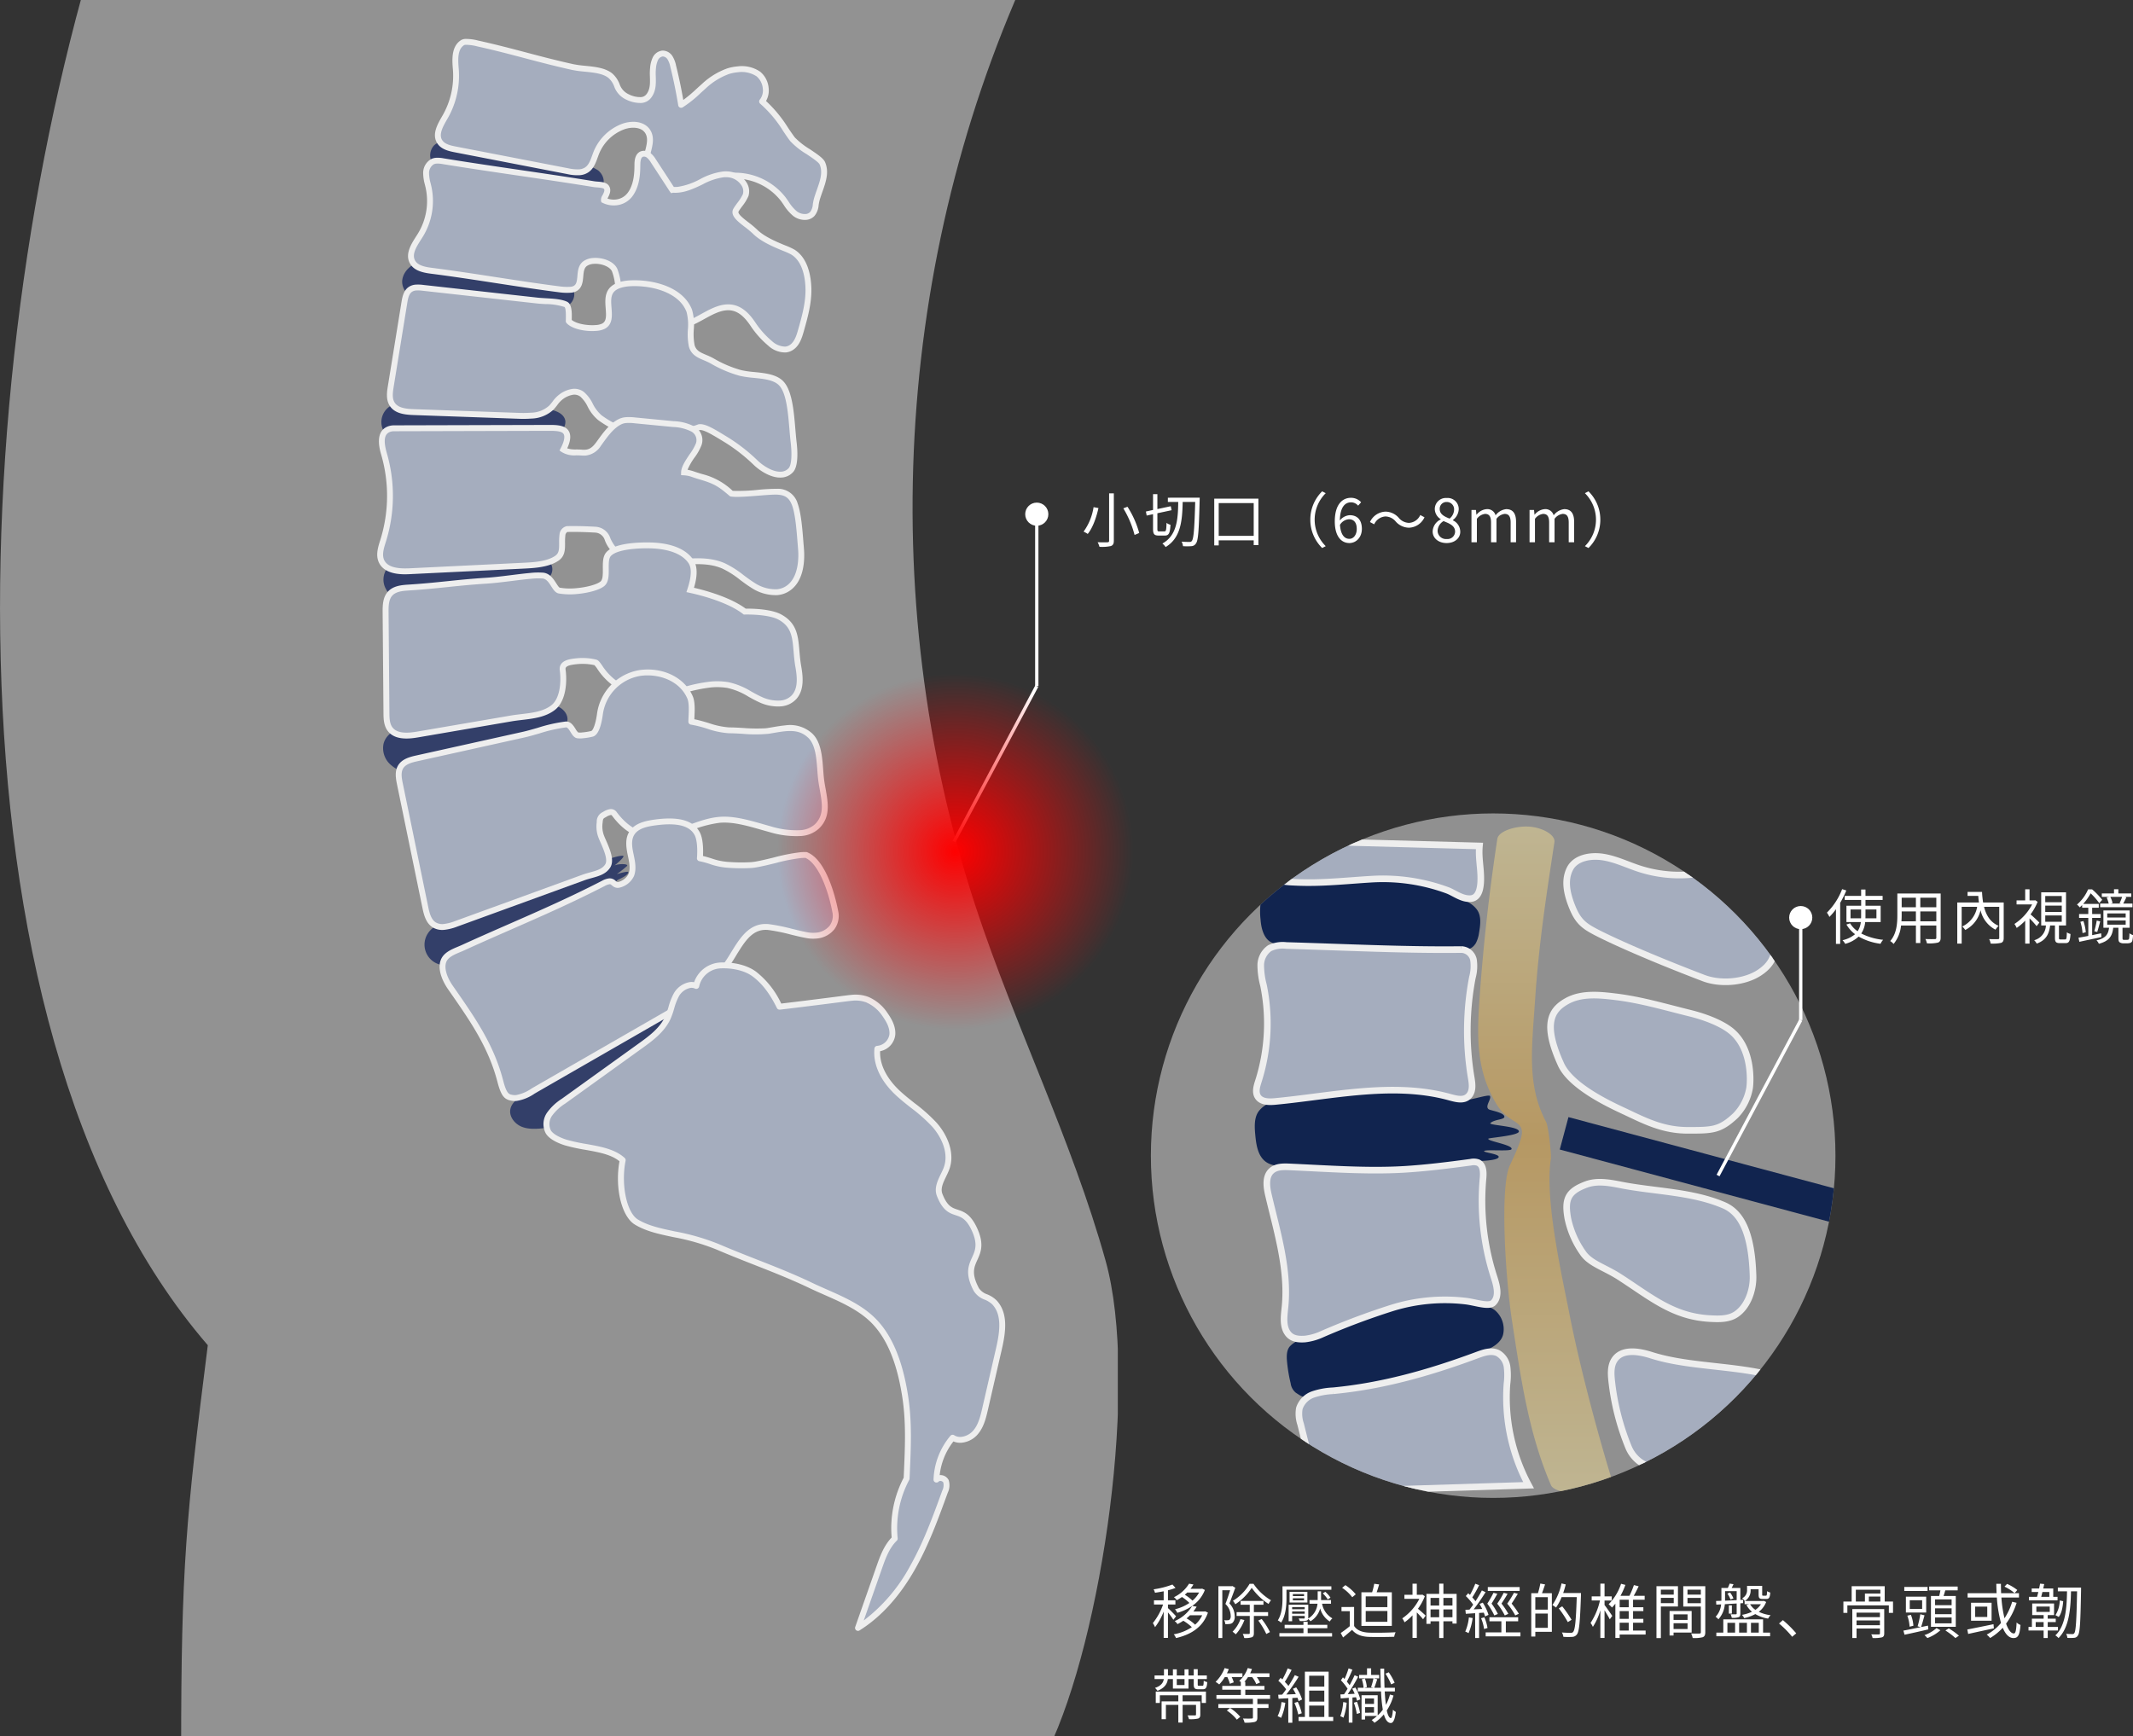 <svg xmlns="http://www.w3.org/2000/svg" xmlns:xlink="http://www.w3.org/1999/xlink" width="644.97" height="525" viewBox="0 0 644.97 525">
  <rect x="0" y="0" width="644.97" height="525" fill="#333333" stroke="none"/>
  <defs>
    <clipPath id="clip-path">
      <rect id="長方形_378" data-name="長方形 378" width="338" height="525" transform="translate(183 832)" fill="#333f69"/>
    </clipPath>
    <clipPath id="clip-path-2">
      <circle id="楕円形_32" data-name="楕円形 32" cx="103.5" cy="103.5" r="103.5" fill="#fff" stroke="#707070" stroke-width="1"/>
    </clipPath>
    <linearGradient id="linear-gradient" x1="0.5" x2="0.5" y2="1" gradientUnits="objectBoundingBox">
      <stop offset="0" stop-color="#bfb592"/>
      <stop offset="0.469" stop-color="#b69863"/>
      <stop offset="1" stop-color="#bfb592"/>
    </linearGradient>
    <radialGradient id="radial-gradient" cx="0.5" cy="0.5" r="0.5" gradientUnits="objectBoundingBox">
      <stop offset="0" stop-color="red"/>
      <stop offset="1" stop-color="red" stop-opacity="0"/>
    </radialGradient>
  </defs>
  <g id="half-box_50_24px_" data-name="half-box（50％‐24px）" transform="translate(-329 -3525)">
    <g id="マスクグループ_30" data-name="マスクグループ 30" transform="translate(146 2693)" clip-path="url(#clip-path)">
      <path id="パス_1101" data-name="パス 1101" d="M702.12,0c-44.664,131.985-56.425,342.159,28.25,440.235-6.584,52.108-8.059,66.971-8.059,122.5h262.1c16.5-34.168,27.639-111.54,17.424-148.08s-27.335-70.774-39.2-106.812C931.5,213.27,938.576,106.7,981.951,17.076Z" transform="translate(-484.537 798.588)" fill="#eee" opacity="0.51"/>
    </g>
    <g id="グループ_294" data-name="グループ 294" transform="matrix(0.996, -0.087, 0.087, 0.996, -3092.781, 3741.859)">
      <path id="パス_1074" data-name="パス 1074" d="M1411.674,80.963c-1.63,1.645-4.308.755-6.326-.382-3.32-1.873-2.364-4.615-4.559-6.81-2.5-2.5-7.751-2.571-11.13-3.633-10.279-3.231-17.642-6.351-27.922-9.582-1.069-.336-3.637-1.2-4.637-.693-2.772,1.407-2.724,5.236-2.75,7.961a24.924,24.924,0,0,1-4.432,13.9c-1.548,2.225-3.565,4.914-2.356,7.34.813,1.631,2.758,2.285,4.51,2.786l33.318,9.519c1.9.541,4.028,1.061,5.753.106,1.791-.991,2.453-3.172,3.385-4.995a14.092,14.092,0,0,1,8.576-7.047c2.662-.758,6.083-.394,7.394,2.043,1.541,2.865-.811,6.182-1.431,9.375a9.144,9.144,0,0,0,7.626,10.4c4.447.5,8.5-2.356,12.8-3.578a18.4,18.4,0,0,1,20.063,7.76c1.008,1.622,1.784,3.441,3.2,4.724s3.777,1.822,5.191.539c1.186-1.077,1.093-2.66,1.822-4.5,1.379-3.472,3.721-6.955,2.541-10.5-.618-1.855-6.78-5.525-8.362-8.036-2.259-3.585-3.944-7.95-8.17-12.176,2.176-2.175,1.76-6.393-.416-8.388s-6.043-2.265-8.93-1.653a20.95,20.95,0,0,0-7.853,3.941,49.4,49.4,0,0,1-7.284,4.99q-.446-5.988-1.386-11.925a7.752,7.752,0,0,0-.714-2.536,2.432,2.432,0,0,0-4.431-.143,8.078,8.078,0,0,0-.954,2.692c-.6,2.674.174,6.164-2.14,8.5" transform="translate(2209.546 46.888)" fill="#fffde8"/>
      <path id="パス_1077" data-name="パス 1077" d="M1376.855,232.55q-2.455-4.627-4.937-9.241a6.411,6.411,0,0,0-1.279-1.827,2.18,2.18,0,0,0-2.068-.551c-1.209.406-1.478,1.961-1.591,3.231-.274,3.064-.9,6.271-2.928,8.587a6.332,6.332,0,0,1-8.077,1.087c-.117-.713,1.89-2.32,1.109-3.8-.514-.975-2.574-1.023-3.642-1.294-15.29-3.873-29.57-7.016-44.86-10.889a5.542,5.542,0,0,0-3.22-.16,3.932,3.932,0,0,0-2.254,3.4,19.015,19.015,0,0,0,.375,4.277,19.775,19.775,0,0,1-3.77,14.21c-1.759,2.339-4.2,5.055-3.063,7.751.858,2.032,3.322,2.746,5.477,3.216,13.1,2.855,25.194,6.16,38.3,9.015a11.449,11.449,0,0,0,4.194.253c3.2-.965,1.336-5.771,4.063-7.392,2.484-1.477,7.779.031,8.7,2.771s.355,6.094,1.077,8.892a13.554,13.554,0,0,0,8.923,9.079,19.232,19.232,0,0,0,12.988-.69c3.944-1.558,8.121-4.2,12.084-2.686,2.37.9,3.969,3.119,5.192,5.342a27.308,27.308,0,0,0,4.614,6.179c1.8,1.783,4.133,3.02,6.357,1.8,1.771-.971,2.615-3.012,3.331-4.9,1.493-3.939,3-7.946,3.312-12.147s-.349-9.158-3.738-11.66c-1.665-1.229-7.788-3.551-10.836-7.127-2.294-2.691-6.427-5.178-5.146-7.033.706-1.022,2.805-3.075,3.287-4.22,1.157-2.752-1.344-5.932-4.249-6.618s-5.911.354-8.7,1.411-5.754,2.165-8.706,1.7A2.027,2.027,0,0,0,1376.855,232.55Z" transform="translate(2249.091 -75.866)" fill="none"/>
      <path id="パス_1078" data-name="パス 1078" d="M1313.922,431.288c-2.307-1.991-2.876-5.92-4.8-7.583s-4.441-.952-6.6.393c-1.179.735-1.955,1.966-3.017,2.86-2.739,2.305-6.75,1.994-10.3,1.557l-31.281-3.852c-2.387-.294-5.141-.829-6.255-2.961-.841-1.608-.414-3.558.031-5.317l6.33-25.02c.366-1.447.849-3.052,2.154-3.776a5.561,5.561,0,0,1,3.779-.136l34.158,6.85c2.57.515,6.383.721,8.444,1.877,1.092.613.674,3.486.489,5.148,1.8,2.358,8.159,3.369,10.336,2.438,3.682-1.574.56-7.752,3.361-10.614,2.577-2.632,9.289-1.5,12.806-.411,4.526,1.406,8.808,4.125,10.094,8.687.823,2.922-.715,7.531-.2,10.522.521,3.01,3.207,3.418,5.736,5.131a36.508,36.508,0,0,0,8.233,4.389c3.509,1.214,9.036,1.189,11.662,3.814,3.2,3.2,2.347,12.326,2.542,18.508.091,2.866-.155,6.974-1.553,8.266-2.956,2.731-7.588-.016-10.292-3a52.773,52.773,0,0,0-8.212-7.709c-3.71-2.728-6.318-4.727-8-4.635-6.536,1.932-13.432.816-18,.217a22.03,22.03,0,0,1-11.639-5.646" transform="translate(2284.234 -207.86)" fill="#fffde8"/>
      <path id="パス_1081" data-name="パス 1081" d="M1276.3,610.4c-.78-.053-1.489.773-1.66,1.536-.676,3.018.1,5.632-2.348,7-2.948,1.654-7.309,1.456-10.686,1.326l-34-1.311c-3.194-.123-7.1-.739-8.187-3.746-.739-2.051.253-4.271,1.083-6.287a45.249,45.249,0,0,0,2.522-25.839c-.568-2.863-.969-6.727,2.25-7.515a4.468,4.468,0,0,1,1.464-.091l46.966,3.979c1.4.126,3.635.337,4.5,1.444.743.95.718,2.655-1.074,5.444,1.437,1.227,3.313,1.035,5.586,1.417s3.686-.44,5.2-2.178c2.008-2.306,4.138-4.973,6.974-6.118a8.329,8.329,0,0,1,4.615-.023l11.419,2.118a13.856,13.856,0,0,1,5.67,1.938,3.806,3.806,0,0,1,1.507,4.737c-.865,2.253-4.951,5.757-5.191,8.158,1.727.241,2.174.673,5.095,1.813,4.6,1.795,5.828,3.042,8.623,5.837,2.554.672,11.214.263,13.83.628,2.227.311,4.13,1.079,5.015,4.4s.662,9.552.662,13.383c0,4.632-1.351,10.1-5.6,11.941-3.259,1.413-7.075-.082-9.915-2.215s-5.212-4.915-8.339-6.6c-4.014-2.161-8.785-2.264-13.342-2.173s-9.264.3-13.516-1.342c-3.412-1.318-6.466-4.206-7.33-7.642a4.1,4.1,0,0,0-3.375-3.094C1282.038,610.948,1279.3,610.6,1276.3,610.4Z" transform="translate(2309.151 -354.312)" fill="none"/>
      <path id="パス_1083" data-name="パス 1083" d="M1265.778,796.874c-1.537.137-2.917.631-2.844,2.172.177,3.77-.721,9.047-3.831,11.077-3.691,2.41-8.625,1.832-13.018,2.2l-28.538,2.367c-3,.249-6.659.187-8.213-2.4-.868-1.442-.763-3.246-.63-4.924q1.2-15.2,2.4-30.4c.156-1.971.405-4.141,1.868-5.471,1.48-1.347,3.7-1.374,5.7-1.324,8.869.22,14.71-.234,23.579-.014,5.819.144,14-.683,17.226-.05,2.7.53,3.043,4.517,4.517,4.944,3.857,1.116,10.785.648,13.125-.877,2.205-1.437.78-6.722,2.56-8.661,2.062-2.245,8.565-2.161,12.975-1.669s9.591,2.027,11.764,5.9c1.428,2.543-.026,6.417-.954,8.566,2.9.9,11.228,3.717,15.859,7.963,4.694.344,8.537,1.309,10.41,2.548,5.542,3.665,3.693,8.793,4.282,15.411.29,3.262.281,7.029-2.174,9.2-2.7,2.388-6.982,1.534-10.123-.237s-5.922-4.337-9.416-5.227c-9.489-2.416-17.38,3.266-26.745.408-9.862-3.01-11.307-10.22-12.522-10.694A17.846,17.846,0,0,0,1265.778,796.874Z" transform="translate(2317.346 -500.633)" fill="none"/>
      <path id="パス_1084" data-name="パス 1084" d="M1278.821,978.436c-.945.394-1.138,1.087-1.31,2.1a8.61,8.61,0,0,0,.148,4.519c.722,2.37,2.631,6.771,1.162,8.766-1.646,2.236-4.744,2.116-7.674,2.9l-39.541,10.607c-2.228.6-4.828,1.13-6.662-.27-1.61-1.229-1.967-3.467-2.2-5.479l-4.415-37.919c-.2-1.74-.359-3.666.674-5.08,1.118-1.531,3.21-1.9,5.089-2.148l32.7-4.32c4.061-.537,9.026-1.971,13.086-1.971,1.74,0,2.1,3.208,3.235,3.574a14.9,14.9,0,0,0,4.47-.077c1.389-.31,2.406-3.661,2.91-5.949a14.606,14.606,0,0,1,13.109-11.113c6.145-.323,12.479,2.829,14.427,8.667.672,2.013-.1,5.559-.246,7.37,3.546.828,7.94,3.333,11.164,3.592s8.575,1.423,11.8,1.19c4.875-.353,9.158-1.133,12.438,2.491,3.043,3.361,1.909,9.827,2.211,14.352.345,5.164,1.484,9.943-2.521,13.222-3.578,2.928-9.889,1.2-14.229-.4s-9.28-3.8-13.893-4.107c-8.343-.547-16.243,5.355-24.159,2.665-2.318-.788-5.455-2.442-8.443-7.271-.79-1.277-2.375-.308-3.327.09" transform="translate(2309.906 -635.206)" fill="#fffde8"/>
      <path id="パス_1086" data-name="パス 1086" d="M1321.572,1199.047l-41.78,19.414c-2.376,1.1-4.842,2.548-7.376,1.882-1.363-.358-2.313-.758-3.06-5.193-1.856-11.027-6.556-19.189-12.606-29.709-1.331-2.314-2.531-5.751-1.351-8.145,1.056-2.143,3.964-2.682,6.215-3.482,15.043-5.347,28.949-9.522,43.977-15.681,2.614-1.071,2.678-.094,3.576.581,1.278.962,4.287-.817,5.041-2.367.928-1.908.609-4.155.348-6.261s-.394-4.42.812-6.166c1.619-2.345,4.89-2.682,7.738-2.8,4.595-.186,10.313.3,12.084,4.544.732,1.755.566,4.989.141,7.452,2.5.664,4.9,2.16,7.627,2.587a41.723,41.723,0,0,0,9.141.738c5.162-.465,11.258-2,15.308-1.542,4.633,2.324,6.735,12.007,7.312,17.8.514,5.158-4.09,7.762-9.095,6.411-3.5-.945-8.171-2.868-11.456-3.478-6.937-1.291-9.87,6.339-14.656,11.524-3.9,4.224-11.246,8.777-17.94,11.887" transform="translate(2281.328 -794.317)" fill="#fffde8"/>
      <path id="パス_1088" data-name="パス 1088" d="M1450.5,1356.979a26.337,26.337,0,0,0-6.739-10.514c-2.523-2.244-6.447-3.295-9.818-3.474a7.866,7.866,0,0,0-7.983,5.538c-2.116-1.24-4.9.223-6.29,2.246s-1.924,4.511-3.141,6.64c-2,3.5-5.614,5.708-9.078,7.767l-24.521,14.579a15.328,15.328,0,0,0-4.511,3.515,5.209,5.209,0,0,0-.845,5.385c.837,1.63,3.356,2.987,5.061,3.66,5.711,2.253,12.9,2.729,16.576,6.761-2.22,7.6-1.028,16.439,2.5,19.016,5.967,4.358,14.5,4.575,23.974,9.674,8.879,4.778,18.116,8.828,26.8,13.959,6.47,3.825,13.766,6.885,18.431,12.778,5.076,6.413,6.731,15.564,7.223,23.728s-.73,16.328-1.76,24.252a31.931,31.931,0,0,0-5.165,17.792c-2.612,2.13-4.086,5.315-5.474,8.386l-7.939,17.567c7.4-3.783,13.369-9.944,18.067-16.8s8.223-14.428,11.727-21.963a4.29,4.29,0,0,0,.566-3.126,1.87,1.87,0,0,0-2.817-.739,20.827,20.827,0,0,1,5.974-12.2c2.048,1.589,5.2.812,7.048-1.008s2.706-4.388,3.5-6.854l5.745-17.735c1.508-4.657,2.879-10.215-.136-14.071-1.441-1.844-4.191-2.177-5.111-4.329-4.22-9.864,4.583-8.664.912-18.468-2.959-7.9-7.066-2.72-9.485-11.046-.766-2.637,1.388-5.068,2.635-7.515,2.238-4.391.548-9.868-2.4-13.82s-7-6.929-10.277-10.608-5.856-8.573-4.885-13.734a4.958,4.958,0,0,0,4.915-3.992c.294-2.254-.619-4.2-1.741-6.173a12.281,12.281,0,0,0-5-4.952c-1.963-1.016-4.287-.951-6.5-.862-6.653.267-13.305.534-20.045.737" transform="translate(2186.251 -951.367)" fill="#fffde8"/>
      <path id="パス_1090" data-name="パス 1090" d="M1339.531,1433.318c-2.319.035-4.738.049-6.824-.968s-3.7-3.409-3.051-5.641c.572-1.955,2.562-3.074,4.377-3.99l38.5-19.425a9.573,9.573,0,0,1,3.616-1.249,3.267,3.267,0,0,1,3.222,1.655c.922,2.049-1.206,4.1-3.072,5.344-12.321,8.215-24.641,16.431-36.772,24.276" transform="translate(2223.302 -997.306)" fill="#333f69"/>
      <path id="パス_1091" data-name="パス 1091" d="M1240.92,1210.69a6.221,6.221,0,0,1-6.4-9.835c1.657-2.158,4.481-2.983,7.11-3.682l16.756-4.458c9.044-2.406,17.646-6.035,26.78-8.071,1.558-.347,8.754-2.54,10.28-2.072.572.176-1.679,1.935-2.869,2.676,1.4-.494,4.387-.144,3.761.484a37.712,37.712,0,0,1-3.3,2.193c1.468-.339,3.493-.608,3.507-.352.057,1.063-3.386,2.041-3.487,2.159a7.66,7.66,0,0,1-3.376,2.2c-16.114,7.107-32.194,14.75-48.764,18.761" transform="translate(2298.166 -826.534)" fill="#333f69"/>
      <path id="パス_1092" data-name="パス 1092" d="M1207.568,986.16a11.642,11.642,0,0,1-5.791-3.428,6.633,6.633,0,0,1-1.395-6.368c1.41-3.875,6.4-4.746,10.519-5l36.859-2.266a12.352,12.352,0,0,1,5.949.612c1.83.842,3.24,2.969,2.57,4.869-.688,1.954-3.028,2.671-5.051,3.116-14.608,3.214-29.271,6.183-43.66,8.464" transform="translate(2324 -660.46)" fill="#333f69"/>
      <path id="パス_1093" data-name="パス 1093" d="M1225.157,768.085a7.853,7.853,0,0,1-4.236-4.867,5.824,5.824,0,0,1,1.851-6c1.878-1.455,4.478-1.4,6.85-1.276q17.866.942,35.717,2.146a11.4,11.4,0,0,1,4.18.818,3.455,3.455,0,0,1-.074,6.59,11.444,11.444,0,0,1-4.254.732c-13.538.588-27.077,1.177-40.034,1.859" transform="translate(2307.927 -494.664)" fill="#333f69"/>
      <path id="パス_1094" data-name="パス 1094" d="M1241.308,552.54a5.694,5.694,0,0,1-2.592-10.089c2.24-1.765,5.388-1.613,8.228-1.35a364.627,364.627,0,0,1,39.367,5.625c2.527.516,5.622,1.706,5.722,4.284a4.029,4.029,0,0,1-2.813,3.629,11.807,11.807,0,0,1-4.856.377c-14.386-.886-28.949-.13-43.056-2.475" transform="translate(2295.609 -327.462)" fill="#333f69"/>
      <path id="パス_1095" data-name="パス 1095" d="M1285.983,362.291c-2.87.373-5.2-3.041-4.482-5.844s3.577-4.638,6.44-5.062,5.76.279,8.568.977l29.564,7.346a13.23,13.23,0,0,1,4.779,1.876,3.989,3.989,0,0,1-1.251,7.435,12.628,12.628,0,0,1-4.553.188,220.679,220.679,0,0,1-39.066-6.916" transform="translate(2260.752 -179.908)" fill="#333f69"/>
      <path id="パス_1096" data-name="パス 1096" d="M1336.4,199.863a4.473,4.473,0,0,1-.664-7.031c2.1-1.718,5.184-1.088,7.8-.369l36.172,9.956a11.345,11.345,0,0,1,4.795,2.173c1.308,1.195,1.969,3.3.992,4.779-1.266,1.917-4.121,1.6-6.355,1.069-14.326-3.437-29.942-3.619-42.736-10.576" transform="translate(2219.553 -55.813)" fill="#333f69"/>
      <path id="パス_1075" data-name="パス 1075" d="M1411.674,80.963c-1.63,1.645-4.308.755-6.326-.382-3.32-1.873-2.364-4.615-4.559-6.81-2.5-2.5-7.751-2.571-11.13-3.633-10.279-3.231-17.642-6.351-27.922-9.582-1.069-.336-3.637-1.2-4.637-.693-2.772,1.407-2.724,5.236-2.75,7.961a24.924,24.924,0,0,1-4.432,13.9c-1.548,2.225-3.565,4.914-2.356,7.34.813,1.631,2.758,2.285,4.51,2.786l33.318,9.519c1.9.541,4.028,1.061,5.753.106,1.791-.991,2.453-3.172,3.385-4.995a14.092,14.092,0,0,1,8.576-7.047c2.662-.758,6.083-.394,7.394,2.043,1.541,2.865-.811,6.182-1.431,9.375a9.144,9.144,0,0,0,7.626,10.4c4.447.5,8.5-2.356,12.8-3.578a18.4,18.4,0,0,1,20.063,7.76c1.008,1.622,1.784,3.441,3.2,4.724s3.777,1.822,5.191.539c1.186-1.077,1.093-2.66,1.822-4.5,1.379-3.472,3.721-6.955,2.541-10.5-.618-1.855-6.78-5.525-8.362-8.036-2.259-3.585-3.944-7.95-8.17-12.176,2.176-2.175,1.76-6.393-.416-8.388s-6.043-2.265-8.93-1.653a20.95,20.95,0,0,0-7.853,3.941,49.4,49.4,0,0,1-7.284,4.99q-.446-5.988-1.386-11.925a7.752,7.752,0,0,0-.714-2.536,2.432,2.432,0,0,0-4.431-.143,8.078,8.078,0,0,0-.954,2.692C1413.211,75.138,1413.988,78.628,1411.674,80.963Z" transform="translate(2209.546 46.888)" fill="#a5adbe"/>
      <path id="パス_1075_-_アウトライン" data-name="パス 1075 - アウトライン" d="M1354.815,55.707a14.483,14.483,0,0,1,3.865.828c5.35,1.682,9.842,3.3,14.187,4.863,4.329,1.558,8.8,3.17,13.928,4.78a32.031,32.031,0,0,0,3.483.785c2.857.541,6.1,1.154,8.009,3.067a8.113,8.113,0,0,1,1.862,3.294,5.232,5.232,0,0,0,2.505,3.371,7.739,7.739,0,0,0,3.574,1.172,2.247,2.247,0,0,0,1.685-.641c1.358-1.37,1.469-3.255,1.587-5.252a17.74,17.74,0,0,1,.317-2.818,8.846,8.846,0,0,1,1.077-2.982,3.677,3.677,0,0,1,2.965-1.762l.227.009a3.563,3.563,0,0,1,2.762,1.956,8.56,8.56,0,0,1,.812,2.823c.557,3.512.989,7.085,1.287,10.64a41.865,41.865,0,0,0,4.287-3.006c.561-.429,1.123-.858,1.692-1.276a22.021,22.021,0,0,1,8.195-4.094,14.721,14.721,0,0,1,3.005-.309,9.875,9.875,0,0,1,6.71,2.177,7.151,7.151,0,0,1,2.14,5.064,6.47,6.47,0,0,1-1.128,3.936,39.57,39.57,0,0,1,5.937,8.646c.6,1.08,1.17,2.12,1.788,3.1a22.7,22.7,0,0,0,4.221,3.943c2.377,1.915,3.853,3.147,4.232,4.286,1.039,3.122-.307,6.076-1.608,8.932-.331.726-.662,1.452-.95,2.177a13.281,13.281,0,0,0-.518,1.715,5.721,5.721,0,0,1-1.532,3.111,3.826,3.826,0,0,1-2.624.965,5.773,5.773,0,0,1-3.761-1.5,13.839,13.839,0,0,1-2.6-3.616c-.247-.437-.493-.874-.756-1.3a17.6,17.6,0,0,0-14.727-7.968,15.89,15.89,0,0,0-4.339.593,37.525,37.525,0,0,0-4.112,1.534c-2.862,1.2-5.844,2.433-9.035,2.072a10.03,10.03,0,0,1-8.4-11.447,21.732,21.732,0,0,1,.949-3.131c.743-2.072,1.445-4.029.572-5.654-.937-1.741-3.173-1.929-4.091-1.929a8.437,8.437,0,0,0-2.278.32,13.243,13.243,0,0,0-8.029,6.6c-.187.365-.362.745-.538,1.126-.718,1.553-1.531,3.314-3.208,4.241a5.4,5.4,0,0,1-2.679.642,14,14,0,0,1-3.747-.671L1348.7,89.594c-1.943-.555-4.1-1.309-5.061-3.243-1.39-2.788.6-5.644,2.208-7.938l.213-.305a24.093,24.093,0,0,0,4.273-13.4l0-.233c.023-2.748.059-6.9,3.234-8.512A2.718,2.718,0,0,1,1354.815,55.707Zm51.412,23.937a9.7,9.7,0,0,1-4.446-1.4,6.922,6.922,0,0,1-3.306-4.321,6.482,6.482,0,0,0-1.445-2.635c-1.526-1.526-4.351-2.061-7.083-2.578a33.239,33.239,0,0,1-3.685-.836c-5.157-1.621-9.651-3.239-14-4.8-4.328-1.558-8.8-3.169-13.925-4.779a14.317,14.317,0,0,0-3.526-.808,1.08,1.08,0,0,0-.443.06c-2.212,1.122-2.239,4.35-2.261,6.943l0,.234a25.889,25.889,0,0,1-4.591,14.4l-.215.308c-1.4,2.008-2.994,4.285-2.075,6.128.642,1.288,2.308,1.856,3.959,2.328l33.318,9.519a12.515,12.515,0,0,0,3.259.6,3.672,3.672,0,0,0,1.819-.42c1.168-.646,1.793-2,2.455-3.432.186-.4.372-.8.569-1.19a15.051,15.051,0,0,1,9.124-7.5,10.239,10.239,0,0,1,2.764-.388c2.615,0,4.677,1.044,5.656,2.864,1.248,2.321.378,4.748-.464,7.1a20.446,20.446,0,0,0-.877,2.87,8.258,8.258,0,0,0,6.854,9.343c2.762.313,5.366-.783,8.15-1.946a38.853,38.853,0,0,1,4.312-1.6,17.667,17.667,0,0,1,4.824-.661,19.407,19.407,0,0,1,16.236,8.807c.276.444.535.9.794,1.361a12.327,12.327,0,0,0,2.246,3.174,4.008,4.008,0,0,0,2.567,1.043,2.054,2.054,0,0,0,1.43-.5,4.148,4.148,0,0,0,1-2.23,15.065,15.065,0,0,1,.589-1.937c.3-.752.641-1.5.984-2.258,1.213-2.661,2.358-5.174,1.539-7.633-.234-.7-2.134-2.233-3.661-3.464a22.882,22.882,0,0,1-4.609-4.379c-.636-1.009-1.227-2.078-1.84-3.188A36.175,36.175,0,0,0,1442.023,83a.888.888,0,0,1,0-1.256,4.47,4.47,0,0,0,1.177-3.313,5.424,5.424,0,0,0-1.565-3.793,8.262,8.262,0,0,0-5.509-1.709,12.916,12.916,0,0,0-2.637.271,20.4,20.4,0,0,0-7.512,3.788c-.56.411-1.112.833-1.665,1.255a34.862,34.862,0,0,1-5.754,3.816.888.888,0,0,1-1.276-.732c-.294-3.953-.758-7.94-1.378-11.852a6.928,6.928,0,0,0-.616-2.249,1.862,1.862,0,0,0-1.343-1.036,1.924,1.924,0,0,0-1.565.953,7.394,7.394,0,0,0-.831,2.4,16.245,16.245,0,0,0-.276,2.532c-.126,2.133-.269,4.551-2.1,6.4A3.989,3.989,0,0,1,1406.228,79.644Z" transform="translate(2212.676 50)" fill="#eee"/>
      <path id="パス_1076" data-name="パス 1076" d="M1376.855,232.55q-2.455-4.627-4.937-9.241a6.411,6.411,0,0,0-1.279-1.827,2.18,2.18,0,0,0-2.068-.551c-1.209.406-1.478,1.961-1.591,3.231-.274,3.064-.9,6.271-2.928,8.587a6.332,6.332,0,0,1-8.077,1.087c-.117-.713,1.89-2.32,1.109-3.8-.514-.975-2.574-1.023-3.642-1.294-15.29-3.873-29.57-7.016-44.86-10.889a5.542,5.542,0,0,0-3.22-.16,3.932,3.932,0,0,0-2.254,3.4,19.015,19.015,0,0,0,.375,4.277,19.775,19.775,0,0,1-3.77,14.21c-1.759,2.339-4.2,5.055-3.063,7.751.858,2.032,3.322,2.746,5.477,3.216,13.1,2.855,25.194,6.16,38.3,9.015a11.449,11.449,0,0,0,4.194.253c3.2-.965,1.336-5.771,4.063-7.392,2.484-1.477,7.779.031,8.7,2.771s.355,6.094,1.077,8.892a13.554,13.554,0,0,0,8.923,9.079,19.232,19.232,0,0,0,12.988-.69c3.944-1.558,8.121-4.2,12.084-2.686,2.37.9,3.969,3.119,5.192,5.342a27.308,27.308,0,0,0,4.614,6.179c1.8,1.783,4.133,3.02,6.357,1.8,1.771-.971,2.615-3.012,3.331-4.9,1.493-3.939,3-7.946,3.312-12.147s-.349-9.158-3.738-11.66c-1.665-1.229-7.788-3.551-10.836-7.127-2.294-2.691-6.427-5.178-5.146-7.033.706-1.022,2.805-3.075,3.287-4.22,1.157-2.752-1.344-5.932-4.249-6.618s-5.911.354-8.7,1.411-5.754,2.165-8.706,1.7a2.027,2.027,0,0,0-.306.031" transform="translate(2249.091 -75.866)" fill="#a5adbe"/>
      <path id="パス_1076_-_アウトライン" data-name="パス 1076 - アウトライン" d="M1403.627,281.379a7.561,7.561,0,0,1-5.115-2.546,28.107,28.107,0,0,1-4.768-6.383c-.937-1.7-2.446-4.068-4.73-4.94a6.069,6.069,0,0,0-2.2-.393c-2.215,0-4.589,1.052-6.885,2.069-.791.351-1.577.7-2.354,1.006a22.094,22.094,0,0,1-8.022,1.58,17.643,17.643,0,0,1-5.572-.873,14.347,14.347,0,0,1-9.5-9.7,20.882,20.882,0,0,1-.479-4.329,16.536,16.536,0,0,0-.58-4.5c-.49-1.461-3.005-2.743-5.384-2.743a3.993,3.993,0,0,0-2.016.453c-.94.559-1.148,1.73-1.389,3.086-.3,1.66-.662,3.726-2.87,4.393a4.707,4.707,0,0,1-1.342.157,17.319,17.319,0,0,1-3.3-.393c-6.561-1.43-12.969-3-19.167-4.512s-12.588-3.078-19.129-4.5c-2.59-.565-5.122-1.408-6.106-3.738-1.227-2.9.916-5.691,2.637-7.931l.534-.7a18.815,18.815,0,0,0,3.6-13.564c-.043-.342-.1-.683-.149-1.025a13.524,13.524,0,0,1-.228-3.453,4.789,4.789,0,0,1,2.835-4.147,4.115,4.115,0,0,1,1.429-.238,9.445,9.445,0,0,1,2.313.372c7.639,1.935,15.151,3.717,22.417,5.441s14.792,3.51,22.443,5.448c.242.061.539.109.857.161,1.229.2,2.76.454,3.353,1.58.735,1.394-.106,2.722-.662,3.6l-.121.192a5.818,5.818,0,0,0,2.361.507,5.143,5.143,0,0,0,3.935-1.757c1.964-2.247,2.481-5.5,2.712-8.082.09-1,.3-3.357,2.193-3.994a3.083,3.083,0,0,1,2.94.729,7.17,7.17,0,0,1,1.471,2.07q2.356,4.379,4.688,8.772a9.5,9.5,0,0,0,1.2.08,20.66,20.66,0,0,0,6.96-1.751,20.182,20.182,0,0,1,7.057-1.689,9.422,9.422,0,0,1,2.164.245,7.162,7.162,0,0,1,4.615,3.635,4.928,4.928,0,0,1,.248,4.193,13.939,13.939,0,0,1-2.214,2.978c-.471.541-.91,1.039-1.16,1.4-.453.657,1.253,2.229,2.623,3.493a29.647,29.647,0,0,1,2.468,2.459c2.021,2.371,5.519,4.186,8.072,5.51a22.584,22.584,0,0,1,2.615,1.478c4.138,3.055,4.343,9.105,4.1,12.44-.323,4.363-1.87,8.447-3.367,12.4-.836,2.207-1.751,4.278-3.735,5.365A4.728,4.728,0,0,1,1403.627,281.379Zm-16.814-16.039a7.923,7.923,0,0,1,2.835.51c2.83,1.08,4.582,3.8,5.653,5.744a26.309,26.309,0,0,0,4.46,5.975,6.091,6.091,0,0,0,3.865,2.033,2.932,2.932,0,0,0,1.441-.379c1.452-.8,2.213-2.552,2.927-4.436,1.452-3.831,2.953-7.793,3.257-11.9.219-2.969.072-8.331-3.38-10.879a22.675,22.675,0,0,0-2.378-1.331c-2.684-1.392-6.36-3.3-8.607-5.935a28.351,28.351,0,0,0-2.32-2.305c-2.07-1.909-4.211-3.882-2.881-5.809.278-.4.76-.96,1.283-1.56a14.1,14.1,0,0,0,1.916-2.5,3.18,3.18,0,0,0-.194-2.7,5.415,5.415,0,0,0-3.44-2.711,7.646,7.646,0,0,0-1.755-.2,18.758,18.758,0,0,0-6.428,1.574c-2.763,1.046-5.972,2.249-9.159,1.746l-.616.085-.337-.515q-2.453-4.625-4.934-9.236a5.74,5.74,0,0,0-1.086-1.583,1.327,1.327,0,0,0-1.195-.373c-.71.239-.9,1.523-.99,2.468-.255,2.851-.843,6.46-3.144,9.093a6.9,6.9,0,0,1-5.273,2.364,7.656,7.656,0,0,1-3.93-1.1l-.354-.212-.067-.407a2.526,2.526,0,0,1,.609-1.708c.48-.757.828-1.372.592-1.821-.181-.344-1.457-.554-2.07-.655-.373-.061-.721-.12-1-.192-7.638-1.935-15.152-3.717-22.417-5.441s-14.792-3.51-22.443-5.448a7.9,7.9,0,0,0-1.876-.318,2.374,2.374,0,0,0-.822.131,3.115,3.115,0,0,0-1.674,2.656,12.021,12.021,0,0,0,.217,3c.055.358.11.715.155,1.072a20.606,20.606,0,0,1-3.941,14.856l-.545.715c-1.59,2.068-3.233,4.205-2.409,6.156.669,1.584,2.725,2.231,4.847,2.693,6.563,1.43,12.973,3,19.173,4.513s12.584,3.077,19.123,4.5a15.767,15.767,0,0,0,2.919.352,3.016,3.016,0,0,0,.829-.082c1.109-.335,1.333-1.309,1.634-3,.277-1.56.591-3.328,2.231-4.3a5.739,5.739,0,0,1,2.924-.7c2.823,0,6.24,1.479,7.069,3.955a18.069,18.069,0,0,1,.67,4.994,19.287,19.287,0,0,0,.424,3.958,12.728,12.728,0,0,0,8.342,8.457,15.871,15.871,0,0,0,5.012.783,20.3,20.3,0,0,0,7.37-1.456c.755-.3,1.518-.637,2.287-.978C1381.673,266.47,1384.222,265.34,1386.813,265.34Z" transform="translate(2252.205 -72.754)" fill="#eee"/>
      <path id="パス_1079" data-name="パス 1079" d="M1313.922,431.288c-2.307-1.991-2.876-5.92-4.8-7.583s-4.441-.952-6.6.393c-1.179.735-1.955,1.966-3.017,2.86-2.739,2.305-6.75,1.994-10.3,1.557l-31.281-3.852c-2.387-.294-5.141-.829-6.255-2.961-.841-1.608-.414-3.558.031-5.317l6.33-25.02c.366-1.447.849-3.052,2.154-3.776a5.561,5.561,0,0,1,3.779-.136l34.158,6.85c2.57.515,6.383.721,8.444,1.877,1.092.613.674,3.486.489,5.148,1.8,2.358,8.159,3.369,10.336,2.438,3.682-1.574.56-7.752,3.361-10.614,2.577-2.632,9.289-1.5,12.806-.411,4.526,1.406,8.808,4.125,10.094,8.687.823,2.922-.715,7.531-.2,10.522.521,3.01,3.207,3.418,5.736,5.131a36.508,36.508,0,0,0,8.233,4.389c3.509,1.214,9.036,1.189,11.662,3.814,3.2,3.2,2.347,12.326,2.542,18.508.091,2.866-.155,6.974-1.553,8.266-2.956,2.731-7.588-.016-10.292-3a52.773,52.773,0,0,0-8.212-7.709c-3.71-2.728-6.318-4.727-8-4.635-6.536,1.932-13.432.816-18,.217A22.03,22.03,0,0,1,1313.922,431.288Z" transform="translate(2284.234 -207.86)" fill="#a5adbe"/>
      <path id="パス_1079_-_アウトライン" data-name="パス 1079 - アウトライン" d="M1364.062,450.957c-2.986,0-6.117-2.278-8.051-4.41a52.233,52.233,0,0,0-8.08-7.59l-.608-.448c-3.048-2.245-5.456-4.018-6.758-4.018a29.14,29.14,0,0,1-8.341,1.088,66.629,66.629,0,0,1-8.981-.756l-.9-.12c-4.28-.561-8.126-2.421-12.1-5.854a12.513,12.513,0,0,1-2.859-4.406,9.786,9.786,0,0,0-1.943-3.177,3,3,0,0,0-2.039-.752,6.981,6.981,0,0,0-3.512,1.227,8.285,8.285,0,0,0-1.624,1.5,14.091,14.091,0,0,1-1.291,1.291,10.173,10.173,0,0,1-6.815,2.073,34.319,34.319,0,0,1-4.168-.314l-31.281-3.852c-2.853-.351-5.668-1.01-6.933-3.431-1.043-2-.441-4.374-.043-5.947l6.33-25.02c.413-1.633.988-3.449,2.584-4.335a4.346,4.346,0,0,1,2.162-.51,11.357,11.357,0,0,1,2.223.28l34.158,6.85c.729.146,1.56.266,2.422.392,2.3.334,4.673.679,6.282,1.582,1.525.856,1.228,3.5.982,5.636,1.306,1.314,4.634,2.18,7.137,2.18a5.046,5.046,0,0,0,1.923-.272c1.367-.585,1.452-2.075,1.477-4.458.022-2.05.046-4.374,1.6-5.96,1.222-1.249,3.246-1.882,6.016-1.882a28.127,28.127,0,0,1,7.689,1.244c5.7,1.771,9.5,5.072,10.685,9.294a16.467,16.467,0,0,1-.005,6,18,18,0,0,0-.172,4.615c.306,1.767,1.536,2.417,3.237,3.317a22.192,22.192,0,0,1,2.121,1.229,34.917,34.917,0,0,0,8.026,4.285,29.358,29.358,0,0,0,3.914.919c3.023.576,6.15,1.171,8.086,3.107,2.807,2.807,2.788,9.306,2.771,15.039,0,1.429-.009,2.81.031,4.069.083,2.63-.045,7.29-1.838,8.947A5.005,5.005,0,0,1,1364.062,450.957Zm-23.5-18.243c1.885,0,4.243,1.736,7.811,4.364l.607.447a53.745,53.745,0,0,1,8.344,7.828c1.6,1.766,4.327,3.828,6.735,3.827a3.239,3.239,0,0,0,2.3-.886c.877-.81,1.386-3.858,1.268-7.585-.041-1.278-.036-2.68-.032-4.13.016-5.387.034-11.493-2.25-13.778-1.549-1.549-4.4-2.092-7.162-2.618a30.551,30.551,0,0,1-4.162-.985,36.594,36.594,0,0,1-8.441-4.493,20.47,20.47,0,0,0-1.956-1.13c-1.82-.963-3.7-1.958-4.157-4.585a19.1,19.1,0,0,1,.158-5.123,15.392,15.392,0,0,0,.06-5.309c-1.377-4.889-6.544-7.16-9.5-8.079a26.241,26.241,0,0,0-7.162-1.164c-2.242,0-3.883.466-4.746,1.348-1.053,1.076-1.072,2.854-1.092,4.736-.025,2.345-.052,5-2.555,6.073a6.833,6.833,0,0,1-2.622.415c-3.1,0-7.221-1.1-8.77-3.131a.889.889,0,0,1-.176-.637l.042-.365c.273-2.366.245-3.682-.084-3.911a18.878,18.878,0,0,0-5.667-1.372c-.9-.13-1.758-.256-2.516-.408l-34.158-6.85a9.883,9.883,0,0,0-1.873-.245,2.629,2.629,0,0,0-1.3.287c-.977.542-1.387,1.887-1.724,3.217l-6.33,25.02c-.439,1.736-.778,3.4-.1,4.688.886,1.694,3.2,2.2,5.576,2.491l31.281,3.852a32.742,32.742,0,0,0,3.951.3,8.394,8.394,0,0,0,5.67-1.656,12.342,12.342,0,0,0,1.125-1.131,9.728,9.728,0,0,1,1.995-1.8,8.585,8.585,0,0,1,4.451-1.5,4.767,4.767,0,0,1,3.2,1.184,10.893,10.893,0,0,1,2.393,3.772,11.244,11.244,0,0,0,2.409,3.811c3.7,3.2,7.254,4.923,11.174,5.437l.908.121a65.174,65.174,0,0,0,8.745.74,27.854,27.854,0,0,0,7.976-1.049A1.838,1.838,0,0,1,1340.565,432.714Z" transform="translate(2287.34 -204.749)" fill="#eee"/>
      <path id="パス_1080" data-name="パス 1080" d="M1276.3,610.4c-.78-.053-1.489.773-1.66,1.536-.676,3.018.1,5.632-2.348,7-2.948,1.654-7.309,1.456-10.686,1.326l-34-1.311c-3.194-.123-7.1-.739-8.187-3.746-.739-2.051.253-4.271,1.083-6.287a45.249,45.249,0,0,0,2.522-25.839c-.568-2.863-.969-6.727,2.25-7.515a4.468,4.468,0,0,1,1.464-.091l46.966,3.979c1.4.126,3.635.337,4.5,1.444.743.95.718,2.655-1.074,5.444,1.437,1.227,3.313,1.035,5.586,1.417s3.686-.44,5.2-2.178c2.008-2.306,4.138-4.973,6.974-6.118a8.329,8.329,0,0,1,4.615-.023l11.419,2.118a13.856,13.856,0,0,1,5.67,1.938,3.806,3.806,0,0,1,1.507,4.737c-.865,2.253-4.951,5.757-5.191,8.158,1.727.241,2.174.673,5.095,1.813,4.6,1.795,5.828,3.042,8.623,5.837,2.554.672,11.214.263,13.83.628,2.227.311,4.13,1.079,5.015,4.4s.662,9.552.662,13.383c0,4.632-1.351,10.1-5.6,11.941-3.259,1.413-7.075-.082-9.915-2.215s-5.212-4.915-8.339-6.6c-4.014-2.161-8.785-2.264-13.342-2.173s-9.264.3-13.516-1.342c-3.412-1.318-6.466-4.206-7.33-7.642a4.1,4.1,0,0,0-3.375-3.094c-2.666-.383-5.406-.726-8.408-.93" transform="translate(2309.151 -354.312)" fill="#a5adbe"/>
      <path id="パス_1080_-_アウトライン" data-name="パス 1080 - アウトライン" d="M1334.655,632.729a13.278,13.278,0,0,1-7.7-2.946c-1.1-.824-2.128-1.744-3.125-2.634a27.371,27.371,0,0,0-5.1-3.893c-3.417-1.84-7.474-2.088-10.992-2.088-.64,0-1.277.009-1.911.022l-.805.017c-1.034.022-2.073.045-3.112.045a27.479,27.479,0,0,1-9.937-1.463c-3.9-1.507-6.989-4.747-7.871-8.254a3.211,3.211,0,0,0-2.64-2.431c-2.33-.335-5.142-.706-8.342-.922h0c-.244,0-.635.409-.733.844a17.821,17.821,0,0,0-.324,2.454c-.163,1.936-.331,3.937-2.457,5.13-2.434,1.365-5.677,1.523-7.9,1.523-1.069,0-2.116-.04-3.088-.078l-34.168-1.317c-1.863-.072-7.531-.29-8.989-4.332-.822-2.282.137-4.6.984-6.654l.113-.273a44.526,44.526,0,0,0,2.472-25.328c-.366-1.849-1.482-7.475,2.91-8.551a5.444,5.444,0,0,1,1.756-.113l46.961,3.978c1.5.135,4.014.361,5.125,1.782,1.039,1.328.846,3.251-.572,5.724a8.287,8.287,0,0,0,2.748.58c.565.06,1.159.123,1.783.228,1.756.295,2.881-.161,4.382-1.885l.521-.6c1.875-2.17,4-4.631,6.79-5.757a6.015,6.015,0,0,1,2.288-.409,15.542,15.542,0,0,1,2.821.336l11.419,2.118a14.608,14.608,0,0,1,6.026,2.09,4.671,4.671,0,0,1,1.818,5.778,15.891,15.891,0,0,1-2.464,3.634,18.772,18.772,0,0,0-2.444,3.511,13.148,13.148,0,0,1,2.146.789c.548.235,1.225.526,2.159.891a20.542,20.542,0,0,1,8.749,5.858,55.773,55.773,0,0,0,7.774.359,56.784,56.784,0,0,1,5.73.2,6.158,6.158,0,0,1,5.75,5.048c.776,2.911.736,7.754.7,11.647l-.011,1.966c0,3.036-.6,10.355-6.136,12.756A7.752,7.752,0,0,1,1334.655,632.729Zm-26.917-13.338c3.739,0,8.07.273,11.834,2.3a29.12,29.12,0,0,1,5.442,4.132c.97.865,1.973,1.76,3.01,2.539a11.521,11.521,0,0,0,6.631,2.59,5.986,5.986,0,0,0,2.4-.48c4.7-2.038,5.066-9.031,5.066-11.126l.011-1.98c.03-3.585.071-8.5-.643-11.174-.729-2.736-2.122-3.445-4.28-3.747-1.044-.146-3.207-.162-5.5-.18-3.367-.026-6.85-.052-8.436-.469l-.232-.061-.17-.17c-2.79-2.79-3.922-3.922-8.318-5.638-.958-.374-1.653-.672-2.215-.914a8.879,8.879,0,0,0-2.68-.847l-.846-.118.085-.85c.164-1.636,1.634-3.464,3.056-5.231a15.4,15.4,0,0,0,2.19-3.158,2.95,2.95,0,0,0-1.195-3.7,13.272,13.272,0,0,0-5.315-1.787l-11.419-2.118a13.892,13.892,0,0,0-2.5-.306,4.281,4.281,0,0,0-1.623.279c-2.392.965-4.282,3.154-6.11,5.271l-.526.607a6.258,6.258,0,0,1-4.83,2.575,7.157,7.157,0,0,1-1.187-.1c-.586-.1-1.145-.157-1.676-.213a7.367,7.367,0,0,1-4.34-1.4l-.59-.5.419-.653c1.312-2.041,1.721-3.65,1.122-4.416-.637-.814-2.828-1.011-3.88-1.106l-46.961-3.978a3.641,3.641,0,0,0-1.178.069c-1.9.464-2.386,2.462-1.59,6.479a46.321,46.321,0,0,1-2.572,26.35l-.114.275c-.759,1.837-1.544,3.737-.955,5.373.707,1.961,3.123,2.995,7.386,3.159l34,1.311c1.113.043,2.138.083,3.183.083,2.028,0,4.964-.134,7.035-1.3,1.246-.7,1.39-1.759,1.555-3.729a19.5,19.5,0,0,1,.361-2.694,2.773,2.773,0,0,1,2.456-2.233c3.389.225,6.244.6,8.606.941a4.981,4.981,0,0,1,4.111,3.757,11,11,0,0,0,6.789,7.03,25.875,25.875,0,0,0,9.3,1.344c1.025,0,2.052-.022,3.073-.044l.808-.017C1306.436,619.4,1307.086,619.391,1307.737,619.391Z" transform="translate(2312.268 -351.204)" fill="#eee"/>
      <path id="パス_1082" data-name="パス 1082" d="M1265.778,796.874c-1.537.137-2.917.631-2.844,2.172.177,3.77-.721,9.047-3.831,11.077-3.691,2.41-8.625,1.832-13.018,2.2l-28.538,2.367c-3,.249-6.659.187-8.213-2.4-.868-1.442-.763-3.246-.63-4.924q1.2-15.2,2.4-30.4c.156-1.971.405-4.141,1.868-5.471,1.48-1.347,3.7-1.374,5.7-1.324,8.869.22,14.71-.234,23.579-.014,5.819.144,14-.683,17.226-.05,2.7.53,3.043,4.517,4.517,4.944,3.857,1.116,10.785.648,13.125-.877,2.205-1.437.78-6.722,2.56-8.661,2.062-2.245,8.565-2.161,12.975-1.669s9.591,2.027,11.764,5.9c1.428,2.543-.026,6.417-.954,8.566,2.9.9,11.228,3.717,15.859,7.963,4.694.344,8.537,1.309,10.41,2.548,5.542,3.665,3.693,8.793,4.282,15.411.29,3.262.281,7.029-2.174,9.2-2.7,2.388-6.982,1.534-10.123-.237s-5.922-4.337-9.416-5.227c-9.489-2.416-17.38,3.266-26.745.408-9.862-3.01-11.307-10.22-12.522-10.694a17.846,17.846,0,0,0-7.259-.8" transform="translate(2317.346 -500.633)" fill="#a5adbe"/>
      <path id="パス_1082_-_アウトライン" data-name="パス 1082 - アウトライン" d="M1324.512,812.666a13.274,13.274,0,0,1-6.343-1.819c-1.039-.586-2.04-1.257-3.039-1.927a20.433,20.433,0,0,0-6.16-3.213,19.507,19.507,0,0,0-4.873-.587,45.515,45.515,0,0,0-7.855.915,46.378,46.378,0,0,1-8.052.932,20.281,20.281,0,0,1-6.006-.863,19.385,19.385,0,0,1-11.926-9.611,7.531,7.531,0,0,0-.744-1.15,16.383,16.383,0,0,0-5.194-.764c-.52,0-1.05.021-1.58.069-2.086.186-2.052.9-2.036,1.246.191,4.073-.8,9.623-4.232,11.863-3.012,1.967-6.685,2.078-10.237,2.186-1.079.033-2.151.065-3.193.151L1214.5,812.46c-.694.057-1.422.1-2.151.1-3.457,0-5.713-.956-6.9-2.921-1.049-1.742-.879-3.887-.755-5.453l2.4-30.4c.177-2.234.489-4.543,2.155-6.059,1.519-1.382,3.583-1.569,5.4-1.569.309,0,.615.006.918.013,4.421.109,8.086.051,11.753-.007,3.689-.059,7.377-.117,11.825-.007,2.363.058,5.12-.045,7.771-.144,2.016-.075,3.972-.148,5.655-.148a21.676,21.676,0,0,1,3.95.258c1.989.391,2.933,2.2,3.622,3.514.286.548.719,1.375.971,1.448a18.881,18.881,0,0,0,5,.58c3.138,0,6.18-.554,7.4-1.348.806-.525.938-2.188,1.065-3.8.14-1.763.284-3.587,1.326-4.721,1.366-1.487,4.3-2.241,8.717-2.241a46.438,46.438,0,0,1,5.011.29c4.32.482,9.985,1.973,12.44,6.344,1.5,2.667.276,6.431-.534,8.451,3.678,1.206,10.759,3.867,15.035,7.651,4.694.372,8.521,1.341,10.53,2.67,4.564,3.019,4.554,6.948,4.542,11.5,0,1.461-.008,2.973.135,4.577.317,3.557.271,7.521-2.47,9.942A7.021,7.021,0,0,1,1324.512,812.666Zm-20.415-9.323a21.254,21.254,0,0,1,5.312.642,22.068,22.068,0,0,1,6.712,3.459c.961.645,1.922,1.291,2.922,1.855a11.647,11.647,0,0,0,5.47,1.59,5.3,5.3,0,0,0,3.628-1.245c2.148-1.9,2.154-5.338,1.877-8.453-.15-1.685-.146-3.238-.142-4.739.011-4.366.02-7.52-3.745-10.01-1.753-1.16-5.579-2.081-9.984-2.4l-.308-.023-.228-.209c-4.37-4.006-12.312-6.768-15.524-7.769l-.942-.294.391-.906c1.547-3.583,1.881-6.2.995-7.779-2.2-3.909-7.889-5.091-11.088-5.448a44.615,44.615,0,0,0-4.814-.279c-3.79,0-6.421.592-7.408,1.667-.627.683-.747,2.2-.863,3.659-.161,2.037-.328,4.143-1.866,5.145-1.853,1.208-5.666,1.637-8.368,1.637a20.668,20.668,0,0,1-5.49-.65c-.981-.284-1.5-1.279-2.052-2.332-.609-1.164-1.238-2.368-2.39-2.594a20.455,20.455,0,0,0-3.608-.225c-1.663,0-3.6.072-5.589.147-2.689.1-5.484.2-7.881.145-4.421-.109-8.086-.051-11.753.007-3.689.059-7.378.117-11.826.007l-.874-.013c-1.478,0-3.134.131-4.2,1.106-1.187,1.08-1.425,2.927-1.58,4.884l-2.4,30.4c-.136,1.719-.192,3.237.506,4.4.835,1.387,2.593,2.061,5.374,2.061.68,0,1.358-.039,2-.093l28.538-2.366c1.072-.089,2.176-.123,3.286-.157,3.307-.1,6.726-.2,9.32-1.9,2.622-1.712,3.612-6.4,3.429-10.292-.059-1.26.526-2.821,3.653-3.1.583-.052,1.165-.076,1.737-.076a17.738,17.738,0,0,1,5.923.93c.6.233.956.847,1.55,1.865a17.529,17.529,0,0,0,10.91,8.806,18.532,18.532,0,0,0,5.487.786,44.361,44.361,0,0,0,7.743-.905A46.858,46.858,0,0,1,1304.1,803.343Z" transform="translate(2320.462 -497.522)" fill="#eee"/>
      <path id="パス_1085" data-name="パス 1085" d="M1278.821,978.436c-.945.394-1.138,1.087-1.31,2.1a8.61,8.61,0,0,0,.148,4.519c.722,2.37,2.631,6.771,1.162,8.766-1.646,2.236-4.744,2.116-7.674,2.9l-39.541,10.607c-2.228.6-4.828,1.13-6.662-.27-1.61-1.229-1.967-3.467-2.2-5.479l-4.415-37.919c-.2-1.74-.359-3.666.674-5.08,1.118-1.531,3.21-1.9,5.089-2.148l32.7-4.32c4.061-.537,9.026-1.971,13.086-1.971,1.74,0,2.1,3.208,3.235,3.574a14.9,14.9,0,0,0,4.47-.077c1.389-.31,2.406-3.661,2.91-5.949a14.606,14.606,0,0,1,13.109-11.113c6.145-.323,12.479,2.829,14.427,8.667.672,2.013-.1,5.559-.246,7.37,3.546.828,7.94,3.333,11.164,3.592s8.575,1.423,11.8,1.19c4.875-.353,9.158-1.133,12.438,2.491,3.043,3.361,1.909,9.827,2.211,14.352.345,5.164,1.484,9.943-2.521,13.222-3.578,2.928-9.889,1.2-14.229-.4s-9.28-3.8-13.893-4.107c-8.343-.547-16.243,5.355-24.159,2.665-2.318-.788-5.455-2.442-8.443-7.271C1281.358,977.07,1279.772,978.039,1278.821,978.436Z" transform="translate(2309.906 -635.206)" fill="#a5adbe"/>
      <path id="パス_1085_-_アウトライン" data-name="パス 1085 - アウトライン" d="M1224.8,1005.72a5.625,5.625,0,0,1-3.5-1.069c-1.86-1.42-2.289-3.884-2.545-6.082l-4.415-37.919c-.232-1.99-.358-4.069.839-5.707,1.307-1.79,3.622-2.231,5.69-2.5l32.7-4.32c1.452-.192,3.008-.5,4.656-.822a46.538,46.538,0,0,1,8.547-1.157c1.544,0,2.289,1.455,2.834,2.517a4.251,4.251,0,0,0,.692,1.108,5.085,5.085,0,0,0,1.256.095,17.852,17.852,0,0,0,2.728-.2c.437-.1,1.43-1.616,2.236-5.273a15.515,15.515,0,0,1,13.93-11.809q.454-.024.91-.024c6.762,0,12.552,3.736,14.407,9.3.577,1.729.244,4.221-.024,6.224-.036.267-.07.522-.1.761,1.371.389,2.825.965,4.239,1.525a24.063,24.063,0,0,0,6.031,1.849c1.155.093,2.58.3,4.083.519a52.1,52.1,0,0,0,6.725.7c.3,0,.587-.009.857-.028l1.425-.112c1.332-.109,2.59-.213,3.823-.213a9.948,9.948,0,0,1,7.913,3.105c2.5,2.765,2.447,7.253,2.4,11.212-.017,1.317-.032,2.561.042,3.676.049.726.113,1.444.177,2.152.4,4.477.78,8.705-3.021,11.816a8.879,8.879,0,0,1-5.778,1.785,27.832,27.832,0,0,1-9.32-2.036c-.78-.286-1.579-.592-2.392-.9-3.736-1.431-7.6-2.911-11.253-3.15-.353-.023-.707-.034-1.059-.034a35.644,35.644,0,0,0-9.278,1.7,35.731,35.731,0,0,1-9.317,1.706,14.481,14.481,0,0,1-4.733-.753c-2.273-.772-5.671-2.405-8.912-7.645a.373.373,0,0,0-.376-.217,4.2,4.2,0,0,0-1.425.469l-.428.19c-.478.2-.609.439-.776,1.425a7.761,7.761,0,0,0,.122,4.111c.115.379.262.81.42,1.276.891,2.63,2.112,6.232.608,8.275-1.422,1.931-3.7,2.351-5.91,2.757-.742.137-1.5.276-2.25.476l-39.541,10.607A15.415,15.415,0,0,1,1224.8,1005.72Zm41.968-57.8a45.32,45.32,0,0,0-8.2,1.123c-1.676.33-3.259.641-4.766.84l-32.7,4.32c-1.781.235-3.594.567-4.488,1.791-.818,1.12-.707,2.745-.509,4.453l4.415,37.92c.224,1.92.551,3.878,1.858,4.876a3.851,3.851,0,0,0,2.422.7,13.865,13.865,0,0,0,3.47-.587l39.541-10.607c.794-.213,1.6-.363,2.388-.508,2.037-.375,3.8-.7,4.8-2.063.954-1.3-.138-4.519-.86-6.651-.164-.485-.316-.935-.437-1.329a9.463,9.463,0,0,1-.174-4.926,3.124,3.124,0,0,1,1.843-2.767l.375-.167a5.4,5.4,0,0,1,2.163-.629,2.127,2.127,0,0,1,1.888,1.059c2.941,4.754,5.959,6.213,7.973,6.9a12.736,12.736,0,0,0,4.162.659,33.912,33.912,0,0,0,8.844-1.642c3.516-.969,7.171-1.974,10.925-1.728,3.922.257,8.093,1.855,11.772,3.264.805.308,1.6.612,2.369.9a26.165,26.165,0,0,0,8.708,1.928,7.172,7.172,0,0,0,4.653-1.383c3.073-2.515,2.75-6.115,2.377-10.283-.065-.721-.13-1.452-.179-2.192-.079-1.186-.063-2.464-.046-3.817.046-3.633.1-7.75-1.937-10-1.621-1.791-3.532-2.521-6.6-2.521-1.161,0-2.383.1-3.678.207l-1.442.114a42.425,42.425,0,0,1-7.967-.685c-1.462-.213-2.847-.415-3.97-.506a25.118,25.118,0,0,1-6.542-1.968,36.4,36.4,0,0,0-4.753-1.645.888.888,0,0,1-.683-.939c.037-.444.109-.989.19-1.59.231-1.725.546-4.087.1-5.425-1.863-5.583-7.732-8.082-12.722-8.082q-.408,0-.816.021a13.686,13.686,0,0,0-12.288,10.417c-.9,4.064-2.1,6.293-3.584,6.624a18.934,18.934,0,0,1-3.116.244,6.361,6.361,0,0,1-1.821-.188c-.832-.268-1.278-1.139-1.709-1.981C1267.648,948.739,1267.226,947.915,1266.768,947.915Z" transform="translate(2313.011 -632.095)" fill="#eee"/>
      <path id="パス_1087" data-name="パス 1087" d="M1321.572,1199.047l-41.78,19.414c-2.376,1.1-4.842,2.548-7.376,1.882-1.363-.358-2.313-.758-3.06-5.193-1.856-11.027-6.556-19.189-12.606-29.709-1.331-2.314-2.531-5.751-1.351-8.145,1.056-2.143,3.964-2.682,6.215-3.482,15.043-5.347,28.949-9.522,43.977-15.681,2.614-1.071,2.678-.094,3.576.581,1.278.962,4.287-.817,5.041-2.367.928-1.908.609-4.155.348-6.261s-.394-4.42.812-6.166c1.619-2.345,4.89-2.682,7.738-2.8,4.595-.186,10.313.3,12.084,4.544.732,1.755.566,4.989.141,7.452,2.5.664,4.9,2.16,7.627,2.587a41.723,41.723,0,0,0,9.141.738c5.162-.465,11.258-2,15.308-1.542,4.633,2.324,6.735,12.007,7.312,17.8.514,5.158-4.09,7.762-9.095,6.411-3.5-.945-8.171-2.868-11.456-3.478-6.937-1.291-9.87,6.339-14.656,11.524C1335.612,1191.384,1328.266,1195.936,1321.572,1199.047Z" transform="translate(2281.328 -794.317)" fill="#a5adbe"/>
      <path id="パス_1087_-_アウトライン" data-name="パス 1087 - アウトライン" d="M1270.636,1218.289a6.126,6.126,0,0,1-1.555-.2c-1.965-.517-2.967-1.492-3.71-5.9-1.828-10.856-6.528-19.028-12.478-29.375-.756-1.313-3.022-5.729-1.4-9.02,1.037-2.1,3.409-2.859,5.5-3.526.415-.132.824-.262,1.213-.4,4.956-1.762,9.789-3.4,14.58-5.016,9.927-3.357,19.3-6.529,29.359-10.65a5.9,5.9,0,0,1,2.175-.542,2.485,2.485,0,0,1,1.905.9,3.415,3.415,0,0,0,.366.336.687.687,0,0,0,.389.093,4.721,4.721,0,0,0,3.319-2.14c.783-1.608.533-3.614.292-5.554-.32-2.581-.407-5.043.936-6.989,1.772-2.567,5.1-3.045,8.433-3.18.519-.021,1.052-.033,1.592-.033,6.2,0,9.91,1.676,11.348,5.123.737,1.766.663,4.726.319,7.164.84.273,1.666.614,2.471.945a19.408,19.408,0,0,0,4.3,1.394,52.513,52.513,0,0,0,7.528.788c.485,0,.953-.017,1.4-.057,1.807-.163,3.77-.465,5.668-.758a56.91,56.91,0,0,1,8.071-.873,15.524,15.524,0,0,1,1.749.091.886.886,0,0,1,.3.089c5.965,2.992,7.542,15.942,7.8,18.508a6.81,6.81,0,0,1-1.621,5.406,7.626,7.626,0,0,1-5.774,2.334,10.813,10.813,0,0,1-2.815-.384c-1.456-.393-3.132-.959-4.752-1.507a54.309,54.309,0,0,0-6.635-1.956c-4.612-.858-7.248,2.7-10.361,6.9a52.277,52.277,0,0,1-3.479,4.357c-4.321,4.68-12.244,9.314-18.218,12.09l-41.781,19.414-.86.408A13.169,13.169,0,0,1,1270.636,1218.289Zm33.684-62.856a4.481,4.481,0,0,0-1.5.41c-10.107,4.142-19.509,7.322-29.463,10.689-4.782,1.617-9.606,3.249-14.554,5.007-.406.145-.834.281-1.268.419-1.841.587-3.745,1.193-4.448,2.618-.98,1.988.042,5.08,1.325,7.31,6.062,10.54,10.832,18.834,12.712,30,.678,4.026,1.4,4.217,2.41,4.481a4.285,4.285,0,0,0,1.1.14,11.913,11.913,0,0,0,4.793-1.551l.88-.418,41.78-19.414c5.82-2.7,13.516-7.194,17.661-11.684a50.917,50.917,0,0,0,3.358-4.21c2.823-3.807,5.743-7.744,10.436-7.744a9.194,9.194,0,0,1,1.678.16,55.387,55.387,0,0,1,6.878,2.019c1.668.564,3.244,1.1,4.646,1.475a9.039,9.039,0,0,0,2.352.323,5.882,5.882,0,0,0,4.457-1.75,5.083,5.083,0,0,0,1.17-4.038c-.7-7.075-3.042-15.029-6.69-17.024-.439-.043-.9-.062-1.387-.062a54.865,54.865,0,0,0-7.8.852c-1.926.3-3.917.6-5.779.771-.493.045-1.015.065-1.555.065a53.875,53.875,0,0,1-7.8-.81,20.751,20.751,0,0,1-4.7-1.507,24.794,24.794,0,0,0-3.019-1.1.888.888,0,0,1-.647-1.01c.38-2.2.586-5.35-.085-6.959-1.132-2.712-4.307-4.03-9.708-4.03-.516,0-1.025.012-1.52.032-2.676.108-5.648.393-7.042,2.414-1.055,1.529-.895,3.667-.661,5.552.286,2.3.582,4.677-.431,6.759a6.4,6.4,0,0,1-4.917,3.139,2.364,2.364,0,0,1-1.457-.45,5.145,5.145,0,0,1-.556-.5C1304.656,1155.5,1304.581,1155.433,1304.32,1155.433Z" transform="translate(2284.437 -791.205)" fill="#eee"/>
      <path id="パス_1089" data-name="パス 1089" d="M1450.5,1356.979a26.337,26.337,0,0,0-6.739-10.514c-2.523-2.244-6.447-3.295-9.818-3.474a7.866,7.866,0,0,0-7.983,5.538c-2.116-1.24-4.9.223-6.29,2.246s-1.924,4.511-3.141,6.64c-2,3.5-5.614,5.708-9.078,7.767l-24.521,14.579a15.328,15.328,0,0,0-4.511,3.515,5.209,5.209,0,0,0-.845,5.385c.837,1.63,3.356,2.987,5.061,3.66,5.711,2.253,12.9,2.729,16.576,6.761-2.22,7.6-1.028,16.439,2.5,19.016,5.967,4.358,14.5,4.575,23.974,9.674,8.879,4.778,18.116,8.828,26.8,13.959,6.47,3.825,13.766,6.885,18.431,12.778,5.076,6.413,6.731,15.564,7.223,23.728s-.73,16.328-1.76,24.252a31.931,31.931,0,0,0-5.165,17.792c-2.612,2.13-4.086,5.315-5.474,8.386l-7.939,17.567c7.4-3.783,13.369-9.944,18.067-16.8s8.223-14.428,11.727-21.963a4.29,4.29,0,0,0,.566-3.126,1.87,1.87,0,0,0-2.817-.739,20.827,20.827,0,0,1,5.974-12.2c2.048,1.589,5.2.812,7.048-1.008s2.706-4.388,3.5-6.854l5.745-17.735c1.508-4.657,2.879-10.215-.136-14.071-1.441-1.844-4.191-2.177-5.111-4.329-4.22-9.864,4.583-8.664.912-18.468-2.959-7.9-7.066-2.72-9.485-11.046-.766-2.637,1.388-5.068,2.635-7.515,2.238-4.391.548-9.868-2.4-13.82s-7-6.929-10.277-10.608-5.856-8.573-4.885-13.734a4.958,4.958,0,0,0,4.915-3.992c.294-2.254-.619-4.2-1.741-6.173a12.281,12.281,0,0,0-5-4.952c-1.963-1.016-4.287-.951-6.5-.862C1463.89,1356.509,1457.237,1356.776,1450.5,1356.979Z" transform="translate(2186.251 -951.367)" fill="#a5adbe"/>
      <path id="パス_1089_-_アウトライン" data-name="パス 1089 - アウトライン" d="M1430.43,1338.981c.148,0,.3,0,.444.012,4.132.22,8.006,1.6,10.362,3.7a26.34,26.34,0,0,1,6.746,10.27c6.524-.2,12.968-.459,19.412-.718.6-.024,1.215-.047,1.826-.047a11.065,11.065,0,0,1,5.114,1.007,13.07,13.07,0,0,1,5.364,5.3c1.073,1.89,2.19,4.124,1.85,6.727a5.673,5.673,0,0,1-5.024,4.689c-.67,5.292,2.668,9.965,4.776,12.33,1.334,1.5,2.838,2.912,4.292,4.28a50.2,50.2,0,0,1,6.035,6.389c2.869,3.851,5.026,9.749,2.476,14.754-.3.584-.644,1.167-.993,1.752-1.06,1.778-2.061,3.457-1.58,5.112,1.121,3.859,2.529,4.464,4.158,5.166,1.747.752,3.728,1.6,5.305,5.817,1.952,5.214.562,7.682-.664,9.859-1.2,2.128-2.233,3.966-.263,8.571a4.972,4.972,0,0,0,2.343,2.069,8.69,8.69,0,0,1,2.651,2.063c3.172,4.057,2.01,9.555.281,14.892l-5.745,17.735c-.789,2.437-1.684,5.2-3.726,7.213a7.353,7.353,0,0,1-5.028,2.123,5.292,5.292,0,0,1-2.508-.6,20.059,20.059,0,0,0-5.021,9.787,2.786,2.786,0,0,1,2.567,1.715,5.146,5.146,0,0,1-.6,3.795c-3.465,7.452-7.047,15.158-11.8,22.09-5.379,7.847-11.568,13.6-18.4,17.086a.888.888,0,0,1-1.214-1.157l7.939-17.567c1.3-2.883,2.772-6.135,5.393-8.431a32.9,32.9,0,0,1,5.2-17.7l.24-1.826c.95-7.212,1.933-14.669,1.488-22.052-.63-10.448-2.93-18.046-7.033-23.23-3.519-4.446-8.732-7.31-13.774-10.081-1.486-.817-2.97-1.632-4.412-2.484-5.179-3.062-10.663-5.789-15.967-8.427-3.556-1.768-7.232-3.6-10.8-5.515a66.438,66.438,0,0,0-12.722-4.92c-4.372-1.329-8.148-2.476-11.355-4.819-3.791-2.768-5.112-11.6-2.97-19.484-2.331-2.277-6.03-3.277-9.934-4.332a56.782,56.782,0,0,1-5.975-1.852c-1.009-.4-4.39-1.869-5.525-4.08a6.034,6.034,0,0,1,.932-6.333,16.142,16.142,0,0,1,4.76-3.736l24.521-14.579c3.2-1.9,6.825-4.058,8.761-7.445a22.721,22.721,0,0,0,1.3-2.857,19.341,19.341,0,0,1,1.883-3.844,6.893,6.893,0,0,1,5.306-3.089,4.36,4.36,0,0,1,1.178.158A8.869,8.869,0,0,1,1430.43,1338.981Zm16.954,15.775a.888.888,0,0,1-.828-.568c-1.766-4.565-3.832-7.8-6.5-10.17-2.065-1.836-5.532-3.052-9.275-3.251l-.349-.009a6.938,6.938,0,0,0-6.727,4.887.888.888,0,0,1-1.308.54,2.474,2.474,0,0,0-1.268-.335,5.133,5.133,0,0,0-3.84,2.316,17.757,17.757,0,0,0-1.7,3.5,24.4,24.4,0,0,1-1.4,3.079c-2.168,3.794-6.175,6.176-9.4,8.091l-24.521,14.579a14.578,14.578,0,0,0-4.262,3.294,4.373,4.373,0,0,0-.758,4.436c.677,1.32,2.9,2.57,4.6,3.239a55.494,55.494,0,0,0,5.786,1.789c4.164,1.125,8.471,2.289,11.121,5.2a.888.888,0,0,1,.2.847c-2.073,7.1-1.038,15.706,2.172,18.05,2.964,2.165,6.606,3.272,10.823,4.553a67.9,67.9,0,0,1,13.048,5.056c3.54,1.905,7.2,3.727,10.746,5.489,5.332,2.652,10.846,5.393,16.08,8.488,1.427.843,2.894,1.649,4.363,2.457,5.2,2.855,10.57,5.807,14.312,10.535,4.336,5.479,6.761,13.4,7.413,24.226.455,7.554-.539,15.1-1.5,22.391l-.266,2.029a.891.891,0,0,1-.143.381,31.056,31.056,0,0,0-5.015,17.286.889.889,0,0,1-.327.7c-2.5,2.042-3.95,5.241-5.226,8.064l-6.832,15.116a51.2,51.2,0,0,0,15.417-15.215c4.669-6.811,8.22-14.448,11.654-21.835a3.642,3.642,0,0,0,.533-2.458,1.057,1.057,0,0,0-.946-.526.622.622,0,0,0-.418.135.888.888,0,0,1-1.5-.739,21.708,21.708,0,0,1,6.224-12.726.888.888,0,0,1,1.177-.078,3.338,3.338,0,0,0,2.1.673,5.617,5.617,0,0,0,3.78-1.612c1.733-1.709,2.557-4.252,3.283-6.495l5.745-17.735c1.577-4.87,2.67-9.846.009-13.25a7.253,7.253,0,0,0-2.147-1.623,6.531,6.531,0,0,1-3.081-2.9c-2.315-5.411-.9-7.924.349-10.141,1.137-2.019,2.21-3.925.548-8.364-1.312-3.5-2.784-4.137-4.344-4.807-1.784-.768-3.807-1.638-5.162-6.3-.7-2.4.609-4.586,1.761-6.518.328-.551.656-1.1.936-1.648,2.181-4.28.233-9.463-2.317-12.886a48.893,48.893,0,0,0-5.828-6.156c-1.482-1.394-3.014-2.836-4.4-4.391-4.164-4.671-5.974-9.817-5.094-14.489a.889.889,0,0,1,.824-.723,4.107,4.107,0,0,0,4.082-3.22c.269-2.059-.659-3.905-1.633-5.62a11.323,11.323,0,0,0-4.635-4.6,9.438,9.438,0,0,0-4.3-.809c-.587,0-1.175.022-1.755.045-6.655.267-13.311.534-20.054.737Z" transform="translate(2189.364 -948.255)" fill="#eee"/>
    </g>
    <g id="グループ_295" data-name="グループ 295" transform="translate(39 -262)">
      <path id="パス_2541" data-name="パス 2541" d="M8.37-14.8V-.486c0,.36-.144.486-.522.486C7.506.018,6.21.036,4.9-.018a6.385,6.385,0,0,1,.558,1.386,12.492,12.492,0,0,0,3.438-.234c.63-.234.9-.63.9-1.62V-14.8Zm4.3,4.536a30.424,30.424,0,0,1,3.4,8.046l1.4-.594a28.391,28.391,0,0,0-3.546-7.938Zm-9-.36a16.867,16.867,0,0,1-3.024,7.4,7.231,7.231,0,0,1,1.26.7c1.62-2,2.664-5.22,3.24-7.83ZM23.526-3.294c-.486,0-.558-.108-.558-.756V-8.784l4.3-.918-.252-1.206-4.05.864v-4.518H21.654v4.788l-2.16.468.234,1.224L21.654-8.5v4.428c0,1.6.36,2.034,1.692,2.034h1.89c1.224,0,1.548-.774,1.692-3.258a3.545,3.545,0,0,1-1.206-.576c-.036,2.106-.126,2.574-.594,2.574Zm2.61-10.188V-12.2h3.132C29.2-7,28.908-2.088,24.48.378a4.523,4.523,0,0,1,.972,1.062c4.626-2.754,5.04-8.046,5.166-13.644H34.4C34.182-4.068,33.93-1.08,33.39-.414a.727.727,0,0,1-.7.306c-.414,0-1.368,0-2.412-.09a3.365,3.365,0,0,1,.432,1.368,16.631,16.631,0,0,0,2.52,0A1.679,1.679,0,0,0,34.614.378c.72-.918.9-3.942,1.134-13.122,0-.18.018-.738.018-.738ZM41.508-1.944v-9.918H52.092v9.918Zm-1.35-11.25V.936h1.35V-.594H52.092V.846h1.422v-14.04ZM72.792,1.728l1.08-.558a11.264,11.264,0,0,1-3.348-8.01,11.264,11.264,0,0,1,3.348-8.01l-1.08-.558A11.959,11.959,0,0,0,69.21-6.84,11.959,11.959,0,0,0,72.792,1.728Zm8.226-2.772c-1.656,0-2.646-1.494-2.844-4.23a3.439,3.439,0,0,1,2.7-1.692c1.6,0,2.376,1.134,2.376,2.916C83.25-2.25,82.278-1.044,81.018-1.044ZM84.564-12.1a4.053,4.053,0,0,0-3.078-1.35c-2.556,0-4.878,1.98-4.878,7.146,0,4.356,1.872,6.534,4.41,6.534,2.052,0,3.78-1.728,3.78-4.284,0-2.754-1.422-4.14-3.654-4.14a4.1,4.1,0,0,0-3.006,1.6c.072-4.1,1.6-5.49,3.4-5.49a2.79,2.79,0,0,1,2.124,1.008ZM99.036-4.41a5.376,5.376,0,0,0,4.7-3.15l-1.278-.684a3.971,3.971,0,0,1-3.4,2.376,4.156,4.156,0,0,1-3.06-1.476,5.4,5.4,0,0,0-4.05-1.926,5.376,5.376,0,0,0-4.7,3.15l1.278.684a3.971,3.971,0,0,1,3.4-2.376,4.126,4.126,0,0,1,3.06,1.476A5.457,5.457,0,0,0,99.036-4.41ZM110.412.234c2.484,0,4.14-1.494,4.14-3.42a3.85,3.85,0,0,0-2.232-3.456v-.09a4.327,4.327,0,0,0,1.764-3.186,3.337,3.337,0,0,0-3.618-3.474,3.347,3.347,0,0,0-3.618,3.348A3.668,3.668,0,0,0,108.63-7v.09a4.226,4.226,0,0,0-2.43,3.636C106.2-1.242,107.982.234,110.412.234Zm.9-7.4c-1.548-.612-2.97-1.3-2.97-2.88a2.028,2.028,0,0,1,2.088-2.142,2.2,2.2,0,0,1,2.25,2.358A3.54,3.54,0,0,1,111.312-7.164ZM110.448-.99a2.53,2.53,0,0,1-2.754-2.43,3.587,3.587,0,0,1,1.8-2.988c1.872.756,3.492,1.422,3.492,3.186A2.286,2.286,0,0,1,110.448-.99Zm7.488.99h1.638V-7.092a3.61,3.61,0,0,1,2.466-1.494c1.242,0,1.818.774,1.818,2.61V0H125.5V-7.092a3.61,3.61,0,0,1,2.466-1.494c1.242,0,1.818.774,1.818,2.61V0h1.638V-6.192c0-2.5-.954-3.834-2.97-3.834a4.62,4.62,0,0,0-3.222,1.872,2.578,2.578,0,0,0-2.7-1.872,4.3,4.3,0,0,0-3.042,1.674h-.054l-.144-1.422h-1.35ZM135.5,0h1.638V-7.092a3.61,3.61,0,0,1,2.466-1.494c1.242,0,1.818.774,1.818,2.61V0h1.638V-7.092a3.61,3.61,0,0,1,2.466-1.494c1.242,0,1.818.774,1.818,2.61V0h1.638V-6.192c0-2.5-.954-3.834-2.97-3.834a4.62,4.62,0,0,0-3.222,1.872,2.578,2.578,0,0,0-2.7-1.872,4.3,4.3,0,0,0-3.042,1.674H137l-.144-1.422H135.5Zm17.82-15.408-1.08.558a11.264,11.264,0,0,1,3.348,8.01,11.264,11.264,0,0,1-3.348,8.01l1.08.558a11.959,11.959,0,0,0,3.582-8.568A11.959,11.959,0,0,0,153.324-15.408Z" transform="translate(617 3951)" fill="#fff"/>
      <line id="線_19" data-name="線 19" y1="47" x2="25" transform="translate(578.5 3994.5)" fill="none" stroke="#fff" stroke-width="1"/>
      <line id="線_20" data-name="線 20" y2="52" transform="translate(603.5 3942.5)" fill="none" stroke="#fff" stroke-width="1"/>
      <circle id="楕円形_31" data-name="楕円形 31" cx="3.5" cy="3.5" r="3.5" transform="translate(600 3939)" fill="#fff"/>
    </g>
    <g id="グループ_299" data-name="グループ 299" transform="translate(28 -334)">
      <path id="パス_2542" data-name="パス 2542" d="M7.614,15.8c-.36-.414-1.89-2-2.448-2.466v-1.1h2.25v-1.26H5.166V7.932a14.924,14.924,0,0,0,2.286-.72L6.516,6.2A26.359,26.359,0,0,1,.828,7.644a5.039,5.039,0,0,1,.414,1.044c.828-.126,1.746-.27,2.628-.45v2.736H.936v1.26H3.69a18.588,18.588,0,0,1-3.1,5.634,6.192,6.192,0,0,1,.666,1.224,19.121,19.121,0,0,0,2.61-4.716v7.956h1.3v-7.7A20.614,20.614,0,0,1,6.8,16.86Zm7.9-.306a8.6,8.6,0,0,1-2.142,2.844,12.719,12.719,0,0,0-2.592-1.908,13.259,13.259,0,0,0,1.044-.936ZM14.58,8.616a8.417,8.417,0,0,1-2,2.448A13.378,13.378,0,0,0,10.26,9.282a8.521,8.521,0,0,0,.72-.666ZM16.4,14.3l-.252.054H12.852a13.912,13.912,0,0,0,.99-1.458l-1.35-.234a10.353,10.353,0,0,0,3.834-4.824l-.828-.4-.252.054H11.97a10.028,10.028,0,0,0,.9-1.314l-1.332-.234a10.779,10.779,0,0,1-4.572,4.086,3.711,3.711,0,0,1,.864.9A16.526,16.526,0,0,0,9.4,9.966a14.5,14.5,0,0,1,2.25,1.8A13.123,13.123,0,0,1,7.29,13.674a4.632,4.632,0,0,1,.7,1.08,14.867,14.867,0,0,0,4.5-2.088A11.574,11.574,0,0,1,7.2,17.256a3.433,3.433,0,0,1,.846.918A18.182,18.182,0,0,0,9.81,17.148a14.811,14.811,0,0,1,2.574,1.944,14.362,14.362,0,0,1-5.472,2.16A4.057,4.057,0,0,1,7.6,22.386c4.32-.99,8.118-3.186,9.648-7.7ZM29.844,5.988a14.579,14.579,0,0,1-5.04,5.13,5.138,5.138,0,0,1,.72,1.044,16.729,16.729,0,0,0,4.968-4.968,18.3,18.3,0,0,0,5.094,4.878,6,6,0,0,1,.738-1.116,16.505,16.505,0,0,1-5.292-4.968Zm-5.184.666-.216.054H20.412v15.66H21.6V7.932h2.358c-.378,1.224-.9,2.826-1.422,4.14a5.076,5.076,0,0,1,1.6,3.564,1.587,1.587,0,0,1-.36,1.224A1.09,1.09,0,0,1,23.2,17a5.185,5.185,0,0,1-1.044-.018,2.71,2.71,0,0,1,.342,1.188,8.731,8.731,0,0,0,1.206-.036,1.937,1.937,0,0,0,.936-.324,2.461,2.461,0,0,0,.7-2.052,5.566,5.566,0,0,0-1.6-3.852c.594-1.422,1.242-3.258,1.782-4.734Zm2.43,10.008a10.224,10.224,0,0,1-2.394,3.8,8.46,8.46,0,0,1,.972.792,13.237,13.237,0,0,0,2.61-4.32Zm8.352-.972V14.538h-4.3V12.306h2.9V11.154H27.126v1.152H29.9v2.232H25.92V15.69H29.9v5.166c0,.216-.072.288-.306.288s-.972.018-1.818-.018a4.93,4.93,0,0,1,.45,1.242,6.283,6.283,0,0,0,2.322-.234c.468-.2.594-.576.594-1.278V15.69Zm-2.97,1.4a22.746,22.746,0,0,1,2.43,4.068l1.1-.594a22.043,22.043,0,0,0-2.5-3.942Zm10.242-2.07V14.34h3.8v.684Zm3.8-2v.648h-3.8v-.648ZM54.468,12V10.9H51.462V8.256H50.436V10.9H47.97V12h2.412a5.8,5.8,0,0,1-2.808,4.482,1.107,1.107,0,0,0,.018-.252V12.306h-5.94v5h1.062V15.69h3.8v.54c0,.18-.054.234-.234.252-.2,0-.846,0-1.6-.018a4.222,4.222,0,0,1,.342.774,7.534,7.534,0,0,0,2.088-.144.621.621,0,0,0,.45-.468,3.636,3.636,0,0,1,.7.684,6.537,6.537,0,0,0,2.934-3.888,6.7,6.7,0,0,0,2.9,3.96,3.672,3.672,0,0,1,.792-.954A6.358,6.358,0,0,1,51.768,12ZM46.314,9.7H42.93v-.63h3.384Zm0,1.278H42.93v-.63h3.384ZM47.322,8.4H41.94v3.24h5.382Zm6.984,1.764A8.053,8.053,0,0,0,52.74,8.4l-.774.468A8.4,8.4,0,0,1,53.478,10.7ZM41,7.77H54.576V6.744H39.8V10.38c0,1.98-.162,4.7-1.422,6.66a4.326,4.326,0,0,1,1.008.684C40.77,15.6,41,12.54,41,10.38Zm6.408,11.646h5.94V18.39h-5.94v-.936H46.134v.936H40.446v1.026h5.688v1.476H38.862v1.026h15.93V20.892h-7.38Zm24.1-6.39H64.962V9.786h6.552Zm0,4.446H64.962V14.2h6.552Zm1.35-8.928h-4.59c.27-.72.522-1.584.756-2.376l-1.494-.2a21.376,21.376,0,0,1-.63,2.574h-3.24V18.7h9.2Zm-10.908.612a13.7,13.7,0,0,0-3.132-2.772l-.99.81a12.419,12.419,0,0,1,3.06,2.844Zm-.5,3.834H57.636v1.26h2.5V18.8A30.057,30.057,0,0,1,57.4,20.856l.72,1.35c.954-.774,1.854-1.548,2.718-2.3,1.152,1.386,2.754,2.034,5.094,2.124,1.98.072,5.67.036,7.632-.036A6.09,6.09,0,0,1,74,20.622c-2.106.144-6.1.2-8.064.126-2.07-.09-3.636-.7-4.482-2.016ZM82.1,9.246l-.252.054h-1.44V5.952h-1.3V9.3H76.662v1.224H81.18a15.633,15.633,0,0,1-5.166,5.9,6,6,0,0,1,.684,1.206A15.116,15.116,0,0,0,79.11,15.51v6.822h1.3v-7.7c.666.666,1.512,1.584,1.89,2.07l.792-1.1c-.36-.36-1.692-1.566-2.34-2.07a16.647,16.647,0,0,0,2.088-3.8ZM88.452,16.1V13.728h2.736V16.1Zm-3.888,0V13.728h2.61V16.1Zm2.61-5.85v2.3h-2.61v-2.3Zm4.014,0v2.3H88.452v-2.3ZM88.452,9.03v-3.1H87.174v3.1H83.322v9.054h1.242V17.31h2.61v5.058h1.278V17.31h2.736v.684h1.26V9.03ZM111.51,6.96h-9.63V8.13h9.63Zm-.252,8.082a23.76,23.76,0,0,0-2.178-3.078c.612-.918,1.332-2.052,1.872-2.97l-1.17-.288a32.5,32.5,0,0,1-2.034,3.276,19.645,19.645,0,0,1,2.43,3.564Zm-4.572-6.336a25.657,25.657,0,0,1-1.962,3.276,20.515,20.515,0,0,1,2.286,3.564l1.08-.486a23.093,23.093,0,0,0-2.07-3.1c.594-.918,1.35-2.052,1.836-2.97Zm-1.764,6.39a19.77,19.77,0,0,0-1.908-3.132c.576-.918,1.26-2.07,1.746-2.97l-1.17-.288a31.6,31.6,0,0,1-1.872,3.276,19.542,19.542,0,0,1,2.124,3.564ZM96.156,16.14a14.057,14.057,0,0,1-1.1,4.284,4.6,4.6,0,0,1,.99.486,16.479,16.479,0,0,0,1.242-4.572Zm4.5-1.44a6.1,6.1,0,0,1,.378,1.152l1.062-.486a15.019,15.019,0,0,0-1.746-3.69l-.972.4a17.145,17.145,0,0,1,.81,1.512L97.6,13.71a59.524,59.524,0,0,0,3.6-5.2l-1.116-.522a37.2,37.2,0,0,1-1.926,3.258,12.745,12.745,0,0,0-.972-1.152,33.98,33.98,0,0,0,2.07-3.708l-1.17-.432a26,26,0,0,1-1.6,3.384c-.18-.18-.36-.342-.54-.5l-.72.846a16.253,16.253,0,0,1,2.232,2.61c-.378.54-.756,1.044-1.116,1.494l-1.242.054.126,1.206,2.826-.18v7.506h1.188V14.79Zm-.81,1.692a12.551,12.551,0,0,1,.9,3.258l1.044-.306a13.249,13.249,0,0,0-.954-3.24Zm7.488,4.284V17.31h3.726V16.1h-8.694V17.31h3.618v3.366h-4.752v1.188h10.512V20.676Zm12.69-6.894h-3.78V10.02h3.78Zm-3.78,5.508V14.97h3.78v4.32ZM117.756,5.9a22.217,22.217,0,0,1-.72,2.916H115.02v13.1h1.224V20.5h5V8.814H118.26c.306-.774.63-1.764.936-2.646ZM130.05,8.76h-5.382a25.286,25.286,0,0,0,.774-2.592l-1.278-.306A18.264,18.264,0,0,1,121.41,12.4a9.838,9.838,0,0,1,1.1.756A15.157,15.157,0,0,0,124.2,10h4.572c-.234,7.164-.5,9.9-1.1,10.53-.18.234-.378.27-.738.27-.414,0-1.494,0-2.664-.108a3.1,3.1,0,0,1,.45,1.314,18.97,18.97,0,0,0,2.664.018,1.79,1.79,0,0,0,1.422-.72c.72-.882.954-3.654,1.242-11.862Zm-2.844,8.1a35.217,35.217,0,0,0-2.826-4.068l-1.044.612a32.026,32.026,0,0,1,2.736,4.158Zm9.972-5.832h2.178V9.786h-2.178V5.934h-1.26V9.786H133.29v1.242h2.5a20.132,20.132,0,0,1-2.844,6.786,6.067,6.067,0,0,1,.7,1.188,18.737,18.737,0,0,0,2.268-5.022v8.37h1.26V13.98c.576.936,1.278,2.106,1.584,2.736l.756-1.026c-.342-.522-1.8-2.628-2.34-3.294Zm4.572,6.714h2.736v2.376H141.75Zm2.736-4.68H141.75V10.794h2.736Zm0,3.51H141.75v-2.34h2.736Zm5.112,3.546h-3.8V17.742h3.114v-1.17H145.8v-2.34h3.114v-1.17H145.8V10.794h3.51V9.606H146c.522-.882,1.044-1.944,1.494-2.88l-1.44-.36a25.36,25.36,0,0,1-1.35,3.24H142a21.637,21.637,0,0,0,1.476-3.294l-1.3-.342a15.77,15.77,0,0,1-3.762,6.192,10.84,10.84,0,0,1,1.026.99c.342-.36.684-.756,1.008-1.17V22.35h1.3V21.324H149.6Zm8.5-12.366V9.246h-3.888V7.752Zm-3.888,4.068V10.236h3.888V11.82Zm5.166,1.026V6.708h-6.5V22.386h1.332v-9.54Zm2.9,2.376V16.9h-4.23V15.222Zm-4.23,4.428V17.9h4.23V19.65Zm5.472,1.062V14.2h-6.678v7.416h1.206v-.9Zm-1.26-8.874v-1.6h4.032v1.6Zm4.032-4.086V9.246h-4.032V7.752Zm1.35-1.044h-6.66v6.156h5.31v7.722c0,.324-.108.432-.414.432-.324.018-1.422.036-2.52-.018a4.93,4.93,0,0,1,.468,1.368,10.245,10.245,0,0,0,3.024-.234c.594-.234.792-.684.792-1.53Zm6.678,2.214a8.088,8.088,0,0,1,.954,1.818l.882-.342a8.3,8.3,0,0,0-1.008-1.782Zm-.7-.72h3.51V10.92c-1.224.054-2.43.108-3.51.162V8.2Zm3.51,6.75c0,.18-.054.234-.252.252-.2,0-.846,0-1.584-.018a4.752,4.752,0,0,1,.36,1.08,5.6,5.6,0,0,0,2.07-.2c.432-.18.522-.522.522-1.116V11.874l.828-.054.018-1.008-.846.036V7.23h-2.628c.18-.342.378-.72.558-1.134L175,5.916c-.126.378-.342.882-.54,1.314h-1.944v3.312c0,.18,0,.378-.018.576-.576.018-1.116.036-1.6.054l.072,1.1,1.458-.072a6.314,6.314,0,0,1-1.674,3.762,2.842,2.842,0,0,1,.846.756,7.639,7.639,0,0,0,1.944-4.572c1.116-.072,2.34-.144,3.582-.216ZM174.762,12.5v2.484h.918V12.5Zm-.432,5.274h2.322v2.97H174.33Zm5.9,0v2.97h-2.358v-2.97Zm3.582,0v2.97h-2.358v-2.97Zm1.3-1.044H173.088v4.014h-2.106v1.1h16.254v-1.1h-2.124Zm-.648-4.572a5.766,5.766,0,0,1-1.674,1.692,5.293,5.293,0,0,1-1.6-1.692Zm.882-1.026-.216.036H179.6A3.667,3.667,0,0,0,181.35,7.9V7.608h2.412v1.62c0,1.062.252,1.332,1.242,1.332h1.1c.792,0,1.08-.4,1.188-1.944a2.939,2.939,0,0,1-.972-.414c-.036,1.242-.09,1.368-.378,1.368h-.774c-.288,0-.324-.036-.324-.36V6.6H180.27V7.878a2.624,2.624,0,0,1-1.476,2.466,3.01,3.01,0,0,1,.756.828h-.018v.99h1.35l-.81.216a6.624,6.624,0,0,0,1.692,2.052,11.885,11.885,0,0,1-3.024.936,4.767,4.767,0,0,1,.666.99,12.472,12.472,0,0,0,3.366-1.224,10.831,10.831,0,0,0,3.87,1.368,3.782,3.782,0,0,1,.756-1.026,11.6,11.6,0,0,1-3.582-1.026,6.782,6.782,0,0,0,2.232-2.97Zm9.792,9.828a33.786,33.786,0,0,0-4.032-4l-1.17,1.026a28.96,28.96,0,0,1,3.978,4.014ZM213.372,18.5v-1.44h7.074V18.5Zm7.074-3.8v1.368h-7.074V14.7Zm1.3-1.08h-9.648v8.748h1.278V19.506h7.074v1.44c0,.252-.09.324-.36.342-.27,0-1.242,0-2.268-.018a3.233,3.233,0,0,1,.4,1.1,10.635,10.635,0,0,0,2.826-.2c.54-.18.7-.522.7-1.206Zm-8.586-5.85h7.416V8.922H215.91v2.43h-2.754Zm7.416,3.582H217.1V9.84h3.474Zm1.314,0V6.708H211.9v4.644h-2.5v3.42H210.6V12.5h12.546v2.268h1.26v-3.42Zm20.232,1.1h-5V10.7h5Zm0,2.718h-5V13.4h5Zm0,2.772h-5V16.158h5Zm-6.246-8.28v9.324h7.506V9.66h-3.69c.18-.522.342-1.116.522-1.71h3.744V6.8h-8.622V7.95h3.4c-.09.558-.234,1.17-.36,1.71Zm-1.026-2.736h-7.038V8.148h7.038Zm-1.638,6.642h-3.744v-2.61h3.744Zm1.224-3.708h-6.138v4.806h6.138Zm-3.87,8.8a11.024,11.024,0,0,0-.756-3.312l-1.08.27a11.441,11.441,0,0,1,.684,3.33Zm4.41-.036-2.088.432c.342-.936.7-2.34,1.044-3.546l-1.278-.324a28.223,28.223,0,0,1-.81,3.636l.9.27c-1.98.414-3.852.792-5.2,1.044l.342,1.242c1.962-.414,4.662-1.008,7.2-1.62Zm2.592.738A10.6,10.6,0,0,1,233.91,21.5a8.15,8.15,0,0,1,.882.882,12.288,12.288,0,0,0,3.942-2.358Zm2.682.738a21.618,21.618,0,0,1,3.024,2.286l1.062-.72a21.289,21.289,0,0,0-3.078-2.214ZM261.99,7.86a13.8,13.8,0,0,0-3.1-1.854l-.774.828A13.258,13.258,0,0,1,261.162,8.8Zm-7.2,10.332c-2.916.612-5.976,1.224-7.92,1.6l.252,1.35c2.088-.468,5.022-1.1,7.776-1.692ZM252.9,16h-3.654V12.882H252.9ZM248,11.712v5.436h6.21V11.712Zm12.438-.306a19.373,19.373,0,0,1-2.322,5,37.251,37.251,0,0,1-.936-6.282h5.31V8.814h-5.4c-.036-.918-.054-1.854-.054-2.826h-1.4c.018.954.036,1.89.09,2.826H246.96v1.314H255.8a38.655,38.655,0,0,0,1.26,7.686,14.207,14.207,0,0,1-4.32,3.528,8.06,8.06,0,0,1,1.044,1.026,16.548,16.548,0,0,0,3.8-3.1c.81,1.944,1.89,3.114,3.24,3.114,1.386,0,1.89-.882,2.124-3.96a3.186,3.186,0,0,1-1.17-.756c-.108,2.394-.324,3.33-.828,3.33-.882,0-1.692-1.116-2.358-2.97a20.939,20.939,0,0,0,3.186-6.3Zm11.232-2.952V9.912h-2.448c.108-.432.234-.936.36-1.458Zm2.484,1.458h-1.3V7.392h-3.024c.108-.45.2-.918.288-1.332l-1.242-.126c-.09.45-.18.954-.288,1.458h-2.25V8.454h2c-.126.522-.252,1.026-.378,1.458h-2.448v1.08h8.64Zm.36,6.084c.9-1.116,1.206-2.988,1.35-4.752l-1.044-.234a8.532,8.532,0,0,1-1.3,4.446Zm-6.966,3.024V17.562h2.394V19.02Zm.2-6.156h4.05v1.62h-4.05Zm6.534,7.236V19.02h-3.1V17.562h2.43V16.518h-2.43v-1.08H273.1v-3.51H266.49v3.51h3.456v1.08H266.4v2.5h-1.026V20.1h4.572v2.268h1.242V20.1Zm6.984-12.978h-7.02V8.256h2.772c-.072,4.644-.36,10.386-3.528,13.32a4.205,4.205,0,0,1,.954.81c3.294-3.222,3.672-9.18,3.78-14.13h1.836c-.162,8.856-.378,11.952-.81,12.6a.6.6,0,0,1-.63.324c-.324,0-1.062,0-1.872-.072a3.117,3.117,0,0,1,.378,1.224,14.577,14.577,0,0,0,2.016-.018,1.391,1.391,0,0,0,1.188-.738c.612-.864.756-3.942.936-13.752ZM10.17,34.792v1.8H7.83v-1.8Zm-3.51,0v2.862h4.716V34.792H12.96v1.584c0,1.17.27,1.494,1.4,1.494h1.35c.9,0,1.224-.45,1.332-2.16a3.468,3.468,0,0,1-1.062-.432c-.036,1.35-.09,1.548-.4,1.548H14.544c-.324,0-.378-.054-.378-.45V34.792H16.92v-1.1H14.166V31.8H12.96v1.89H11.376V31.84H10.17v1.854H7.83V31.84H6.66v1.854H5.166V31.8H3.96v1.89H1.116v1.1h2.79c-.144.972-.72,2.034-2.664,2.664A5.774,5.774,0,0,1,2,38.338c2.286-.9,2.97-2.268,3.132-3.546ZM1.476,42.01H2.718V39.688H8.3v1.836H3.24v5.382h1.3V42.6H8.3V47.95h1.3V42.6h4.05v2.9c0,.2-.072.27-.342.288-.27,0-1.206,0-2.214-.018a5.44,5.44,0,0,1,.432,1.134,10.384,10.384,0,0,0,2.754-.18c.522-.2.666-.558.666-1.224V41.524H9.594V39.688h5.778V42.01H16.65V38.572H1.476Zm21.636-7.83a11.762,11.762,0,0,1,.774,2.034l1.17-.432a7.472,7.472,0,0,0-.63-1.6h3.258V33.046H23a11.182,11.182,0,0,0,.558-1.26l-1.26-.324a11.706,11.706,0,0,1-2.736,4.176,8.493,8.493,0,0,1,1.1.774,11.528,11.528,0,0,0,1.692-2.232ZM22.968,44.3a13.051,13.051,0,0,1,3.024,2.754l1.026-.846A12.73,12.73,0,0,0,23.94,43.54Zm13.068-3.528V39.6H28.548V38h5.8V36.862h-5.8V35.62H28.26a10.181,10.181,0,0,0,1.116-1.44H30.6a8.262,8.262,0,0,1,1.26,2.142l1.152-.5a9.43,9.43,0,0,0-.99-1.638h3.834V33.046H30.024a11.585,11.585,0,0,0,.54-1.3l-1.278-.288a9.168,9.168,0,0,1-2.574,3.888c.108.072.306.18.486.306v1.206H21.582V38H27.2v1.6h-7.38v1.17H30.852v1.584H20.394v1.17H30.852v2.862c0,.252-.072.324-.4.324-.324.036-1.386.036-2.61,0a4.682,4.682,0,0,1,.486,1.26,11.673,11.673,0,0,0,3.078-.216c.612-.216.792-.558.792-1.35v-2.88h3.366v-1.17H32.2V40.768Zm3.456.972a12.936,12.936,0,0,1-1.17,4.284,4.675,4.675,0,0,1,1.044.5,15.841,15.841,0,0,0,1.278-4.572Zm4.824-1.314a6.211,6.211,0,0,1,.342,1.026l1.062-.5a14.724,14.724,0,0,0-1.782-3.654l-.99.432a16.83,16.83,0,0,1,.882,1.6c-.99.036-1.98.09-2.88.126a58.135,58.135,0,0,0,3.726-5.364l-1.152-.5c-.5.972-1.188,2.142-1.926,3.276a12.668,12.668,0,0,0-1.1-1.242A32.389,32.389,0,0,0,42.552,32l-1.188-.45a24.569,24.569,0,0,1-1.6,3.348c-.18-.162-.36-.324-.54-.468l-.684.864A15.61,15.61,0,0,1,40.9,37.888c-.4.576-.81,1.134-1.206,1.6-.414.018-.828.036-1.188.036l.108,1.206,2.934-.144V48h1.224V40.516ZM43.4,41.992a17.927,17.927,0,0,1,1.152,3.492l1.062-.36a15.593,15.593,0,0,0-1.206-3.456Zm4.464.81h4.572V46.24H47.862Zm4.572-9.036v3.312H47.862V33.766Zm0,7.83H47.862V38.284h4.572Zm1.314,4.644V32.56H46.566V46.24H44.658v1.224H55.134V46.24ZM73.71,35.908a18.086,18.086,0,0,0-1.782-3.168l-.99.414a21.313,21.313,0,0,1,1.728,3.24ZM58.158,41.74a15.5,15.5,0,0,1-.882,4.284,5.171,5.171,0,0,1,.954.45,16.982,16.982,0,0,0,.972-4.536Zm3.222.2a17.777,17.777,0,0,1,.882,3.384l.99-.306a18.369,18.369,0,0,0-.936-3.366Zm-.5-4.248a12.307,12.307,0,0,1,.738,1.548l-2.088.108a57.442,57.442,0,0,0,3.15-5.274l-1.08-.45c-.4.9-.936,1.98-1.512,3.024-.234-.342-.522-.72-.828-1.1a37.5,37.5,0,0,0,1.674-3.6l-1.152-.4a24.83,24.83,0,0,1-1.224,3.222c-.162-.18-.324-.342-.486-.5l-.612.882a17.172,17.172,0,0,1,2.016,2.556c-.36.612-.72,1.188-1.062,1.674l-1.116.054.108,1.206c.738-.054,1.548-.108,2.43-.18v7.506h1.116v-7.6l1.08-.09a8.75,8.75,0,0,1,.288,1.062l1.008-.414a13.6,13.6,0,0,0-1.494-3.582Zm3.888,7.254V43.27h2.7v1.674Zm2.7-4.284V42.3h-2.7V40.66Zm4.824-1.188a13.519,13.519,0,0,1-1.224,3.114c-.162-1.152-.27-2.538-.36-4.068h3.078v-1.1H70.65c-.072-1.764-.108-3.726-.108-5.8H69.39c.036,2.07.072,4.014.144,5.8h-2c.306-.666.612-1.692.918-2.574l-1.08-.27H69.03V33.532H66.6v-2H65.358v2H62.964v1.044H67.3a17.868,17.868,0,0,1-.72,2.646l.738.2H64.53l.774-.2a9.354,9.354,0,0,0-.594-2.592l-.936.216a10.133,10.133,0,0,1,.54,2.574H62.568v1.1h7.02a45.911,45.911,0,0,0,.54,5.526,10.845,10.845,0,0,1-1.548,1.728v-6.1H63.7v7.344h1.062V45.952h3.618a10.924,10.924,0,0,1-1.62,1.224,6.262,6.262,0,0,1,.846.846,13.316,13.316,0,0,0,2.844-2.556c.468,1.638,1.116,2.574,2.07,2.61.63.018,1.224-.7,1.548-3.348a4.057,4.057,0,0,1-.882-.666c-.108,1.566-.342,2.538-.63,2.52-.5-.036-.918-.864-1.224-2.3a15.624,15.624,0,0,0,2.034-4.518Z" transform="translate(649 4332)" fill="#fff"/>
      <g id="グループ_298" data-name="グループ 298" transform="translate(24 96)">
        <g id="グループ_297" data-name="グループ 297" transform="translate(-74 -108)">
          <circle id="楕円形_33" data-name="楕円形 33" cx="103.5" cy="103.5" r="103.5" transform="translate(699 4117)" fill="#eee" opacity="0.5"/>
          <g id="マスクグループ_31" data-name="マスクグループ 31" transform="translate(699 4117)" clip-path="url(#clip-path-2)">
            <g id="グループ_296" data-name="グループ 296" transform="translate(31.419 3.965)">
              <path id="パス_1102" data-name="パス 1102" d="M812.425,1190.6c2.543-.869,5.623-2.494,6.227-5.2a7.484,7.484,0,0,0-2.637-7.388,12.1,12.1,0,0,0-5.459-1.968,56.776,56.776,0,0,0-28.722,2.657c-7.955,2.9-15.288,6.917-23.633,8.167a7.438,7.438,0,0,0-3.968,2.105c-1.081,1.158-1.089,2.973-.944,4.579a46.012,46.012,0,0,0,1.1,6.66,4.432,4.432,0,0,0,1.581,2.873c.861.535,2.053,1.467,3.043,1.306,22.5-3.652,33.507-6.987,53.413-13.789" transform="translate(-743.55 -1031.85)" fill="#11244f"/>
              <path id="パス_1103" data-name="パス 1103" d="M736.857,676.954c.274-.05,9.118.18,10.609-.979,1.544-1.2-4.678-1.656-4.145-2.138.6-.542,8.031.208,8.273-.567.414-1.325-7.376-2.4-7.031-3.153.132-.289,9.253-.913,9.253-2.193,0-1.649-9.334-1.841-8.62-2.527,1.315-1.264,4.723-.948,4.176-2.164-.516-1.145-4.211-1.668-4.7-2.023-1.233-.894.928-3.1.386-4.021-.369-.628-7.3,1.784-8.818,1.351a85.678,85.678,0,0,0-27.774-2.657,266.438,266.438,0,0,0-28.382,3.042,7.613,7.613,0,0,0-4.592,2.473c-1.765,1.881-1.64,4.86-1.4,7.471.273,2.923.711,6.172,2.92,8.014,1.96,1.634,4.71,1.517,7.224,1.622,18.411.764,31.84,2.226,52.617-1.551" transform="translate(-673.955 -575.712)" fill="#11244f"/>
              <path id="パス_1104" data-name="パス 1104" d="M748.449,151.911c1.639.03,2.838-.154,3.979-1.933a9.814,9.814,0,0,0,.871-2.5c.429-2.584,1-5.563-.54-7.66-1.343-1.833-3.39-2.663-5.32-3.7a49.631,49.631,0,0,0-14.08-4.772c-12.011-2.247-24.547,1.689-36.519.5-1.375-.136-4.336-.78-6.228.287-1.8,1.016-2.461,2.287-3.008,4.338a19.526,19.526,0,0,0-.266,6.343c.177,2.622.968,5.789,3.274,6.919,2.085,1.022,2.958.593,4.064.641,18.257.8,35.673,1.2,53.772,1.535" transform="translate(-685.593 -114.697)" fill="#11244f"/>
              <path id="パス_1108" data-name="パス 1108" d="M852.433,1341.834a56.126,56.126,0,0,1-6.54-30.608,20.925,20.925,0,0,0,.037-5.141,5.666,5.666,0,0,0-2.717-4.164c-2.141-1.095-4.679-.06-6.934.773-14.128,5.221-28.255,9.181-43,10.573a21.516,21.516,0,0,0-6.02,1.112,6.652,6.652,0,0,0-4.145,4.225,9.769,9.769,0,0,0,.383,4.742c1.708,6.819,3.417,13.637,5,20.494Z" transform="translate(-769.644 -1142.627)" fill="#a5adbe" stroke="#eee" stroke-width="2"/>
              <path id="パス_1109" data-name="パス 1109" d="M778,36.481c-.293,3.12.272,5.829.388,8.766s-.127,6.947-3.058,7.164c-2.524.186-4.834-1.642-6.855-2.456a56.449,56.449,0,0,0-22.885-3.442c-7.764.457-15.319,1.342-23.087.971-1.972-.094-4.925-.1-6.343-1.47-1.459-1.414-1.141-3.513-.686-5.493a29.8,29.8,0,0,1,2.465-5.656Z" transform="translate(-710.069 -30.611)" fill="#a5adbe" stroke="#eee" stroke-width="2"/>
              <path id="パス_1110" data-name="パス 1110" d="M739.8,295.825a3.88,3.88,0,0,1,3.661,3.138,13.043,13.043,0,0,1-.334,5.3,85.921,85.921,0,0,0-.373,30.222c.308,1.852.615,3.965-.565,5.426-1.63,2.017-4.416.932-6.929.292-16.717-4.263-34.629-.058-51.8,1.57-1.891.179-4.179.15-5.2-1.452-.865-1.357-.335-3.128.155-4.662a57.637,57.637,0,0,0,1.54-29.043,23.876,23.876,0,0,1-.824-6.021,6.336,6.336,0,0,1,2.709-5.188,9.162,9.162,0,0,1,5.013-.806c18.031.526,36.018,1.436,52.948,1.228" transform="translate(-677.328 -258.628)" fill="#a5adbe" stroke="#eee" stroke-width="2"/>
              <path id="パス_1112" data-name="パス 1112" d="M744.917,833.4c6.764-.387,13.793-1.27,20.507-2.18a4.193,4.193,0,0,1,2.224.1c1.642.709,1.681,2.98,1.517,4.761a75.012,75.012,0,0,0,3.281,29.743c.848,2.634,1.8,5.93-.159,7.887-1.36,1.36-5.348-.145-8.373-.5a53.773,53.773,0,0,0-22.4,2.111,219.191,219.191,0,0,0-20.947,7.862,17.058,17.058,0,0,1-5.249,1.5c-1.824.124-3.688-.024-4.906-1.386-1.892-2.117-1.431-5.346-1.14-8.17,1.182-11.467-2.382-22.81-5.005-34.035-.587-2.512-.971-5.57.95-7.293,1.419-1.273,3.539-1.257,5.443-1.17,11.938.549,23.526,1.382,34.256.768" transform="translate(-700.15 -729.699)" fill="#a5adbe" stroke="#eee" stroke-width="2"/>
              <path id="パス_1134" data-name="パス 1134" d="M1540.508,1355.545a10.371,10.371,0,0,1-7.037-6.205,74.043,74.043,0,0,1-5.055-20.008c-.228-2.117-.326-4.42.788-6.2,2.219-3.555,7.328-2.737,11.21-1.5,11.819,3.772,26.826,2.985,38.646,6.757,5.416,1.728,8.868,7.79,11.38,13.054a39.738,39.738,0,0,1,3.894,13.133c.277,2.14.426,4.665-1.122,6.094-1.169,1.079-2.887,1.107-4.445,1.064a223.17,223.17,0,0,1-48.258-6.188" transform="translate(-1420.508 -1161.752)" fill="#a5adbe" stroke="#eee" stroke-width="2"/>
              <path id="パス_1136" data-name="パス 1136" d="M1478.912,944.855c-4.711-3.031-9.018-4.068-11.221-7.451a27.953,27.953,0,0,1-4.437-10.223c-1.043-5.816-.02-8.212,5.512-10.289,3.307-1.242,6.987-.574,10.453.108,10.383,2.044,21.412,1.986,31.148,6.131,4.939,2.1,8.48,7.663,8.883,21.4.125,4.251-1.585,9.247-5.12,11.612-2.3,1.537-5.279,1.436-8.039,1.278-11.11-.635-17.87-6.574-27.179-12.563" transform="translate(-1368.591 -808.624)" fill="#a5adbe" stroke="#eee" stroke-width="2"/>
              <path id="パス_1138" data-name="パス 1138" d="M1427.951,471.591c-5.5-12.141-3.036-16.391,1.713-19.076,4.433-2.507,9.891-1.958,14.946-1.335,7.707.95,14.861,3.1,22.4,4.953,4.252,1.045,9.637,2.991,12.68,5.618,5.84,5.04,5.692,14.141,5.313,16.957a15.921,15.921,0,0,1-4.284,8.409c-4.758,4.456-7.03,4.432-14.413,4.432-7.5,0-12.969-2.834-18.751-5.563-3.634-1.715-16.418-7.363-19.606-14.395" transform="translate(-1335.377 -399.678)" fill="#a5adbe" stroke="#eee" stroke-width="2"/>
              <path id="パス_1140" data-name="パス 1140" d="M1420.67,57.507c-1.511,2.928-1.4,6.678.878,12.065,1.655,3.921,3.481,5.272,6.623,6.945,4.694,2.5,16.187,7.694,32.883,14.072,5.142,1.965,12.454,1.375,17.016-1.705,5.332-3.6,4.8-7.5,4.8-14.738,0-4.136-2.826-9.042-5.7-12.018-5.043-5.224-11.352-4.31-15.731-3.436a39.408,39.408,0,0,1-19.852-1.181c-3.669-1.2-7.193-2.948-11.01-3.524s-8.239.283-9.909,3.519" transform="translate(-1325.364 -44.773)" fill="#a5adbe" stroke="#eee" stroke-width="2"/>
              <path id="パス_1142" data-name="パス 1142" d="M1258.434,201.667c-3.4,0-8.143-.6-8.959-2.5-6.9-16-9.149-32.817-11.741-49.471-2.044-13.139-3.734-40.624-.7-47.186,1.521-3.288,3.932-8.26,3.651-10.488-.413-3.271-4.382-2.551-7.745-8.182-5.921-9.913-5.926-19.559-5.059-31.844,1.149-16.28,2.917-32.116,5.384-48.274.346-2.263,5.235-3.9,9.363-3.708s8.247,2.458,7.9,4.721C1248.093,20.7,1245.806,35.5,1244.707,52c-1.01,15.164-2.59,26.193,3.318,37.383.676,1.28,1.626,9.769,1.421,11.1-1.917,12.388,3.38,35.462,5.694,47.3,2.391,12.241,7.061,31.019,12.467,48.823.7,2.3-3.41,4.425-7.441,4.947a13.53,13.53,0,0,1-1.732.111" transform="translate(-1159.922 -0.003)" fill="url(#linear-gradient)"/>
            </g>
            <rect id="長方形_379" data-name="長方形 379" width="140.751" height="10.147" transform="matrix(0.966, 0.259, -0.259, 0.966, 126.266, 91.841)" fill="#11244f"/>
          </g>
        </g>
        <path id="パス_2540" data-name="パス 2540" d="M5.022-15.1A20.175,20.175,0,0,1,.414-7.992,6.908,6.908,0,0,1,1.17-6.7a18.763,18.763,0,0,0,1.98-2.34V1.458H4.428v-12.42a28.925,28.925,0,0,0,1.854-3.744ZM7.56-6.282V-8.946h3.2v1.854c0,.27,0,.54-.018.81Zm7.83-2.664v2.664H12.06c.018-.27.018-.54.018-.81V-8.946Zm1.278,3.8V-10.08h-4.59v-1.764h5.184v-1.224H12.078v-1.926H10.764v1.926H5.8v1.224h4.968v1.764H6.318v4.932h4.356A6.178,6.178,0,0,1,9.7-2.376,7.543,7.543,0,0,1,7.434-4.77l-1.116.36a9.923,9.923,0,0,0,2.61,2.934A8.884,8.884,0,0,1,5.13.342a4.543,4.543,0,0,1,.81,1.1,9.559,9.559,0,0,0,4.068-2.2,18.073,18.073,0,0,0,6.624,2.178A4.666,4.666,0,0,1,17.424.216,18.38,18.38,0,0,1,10.8-1.692a7.423,7.423,0,0,0,1.188-3.456Zm11.988-.234V-8.37H33.5v2.988Zm-5.706,0c.054-.666.072-1.332.072-1.926V-8.37h4.3v2.988Zm4.374-7.128v2.88h-4.3v-2.88ZM33.5-9.63H28.656v-2.88H33.5Zm1.314-4.158h-13.1v6.48c0,2.5-.18,5.67-2.16,7.9a4.367,4.367,0,0,1,1.026.882,10.335,10.335,0,0,0,2.25-5.58h4.5v5.31h1.332V-4.1H33.5V-.45c0,.342-.126.45-.486.468-.324,0-1.548.018-2.808-.036a5.29,5.29,0,0,1,.45,1.3A11.745,11.745,0,0,0,34,1.062c.576-.234.81-.63.81-1.494ZM53.874-11.07H47.646a28.014,28.014,0,0,1-.324-3.186H42.948v1.188h3.24c.036.7.108,1.368.2,2H39.834V1.368h1.332V-9.756h4.68a8.056,8.056,0,0,1-4.5,5.94,6.256,6.256,0,0,1,.9,1.062A8.945,8.945,0,0,0,46.872-8.73,8.793,8.793,0,0,0,51.39-2.844a7.413,7.413,0,0,1,.936-1.17C49.968-5.022,48.618-7,47.934-9.756h4.59V-.378c0,.288-.072.378-.4.4-.36.018-1.476.018-2.646-.018a4.769,4.769,0,0,1,.45,1.35A11.6,11.6,0,0,0,53.1,1.134c.594-.234.774-.666.774-1.512ZM64.656-4.986C64.278-5.4,62.784-6.8,61.992-7.47a16.86,16.86,0,0,0,2.142-3.8l-.738-.486-.234.054H61.686v-3.348H60.372V-11.7h-2.61v1.224h4.7a15.615,15.615,0,0,1-5.346,5.9A6,6,0,0,1,57.8-3.366a16.554,16.554,0,0,0,2.574-2.2v6.93h1.314V-6.264a27.675,27.675,0,0,1,2.142,2.358Zm1.782-2.16h4.986v1.908H66.438Zm0-2.97h4.986v1.908H66.438Zm0-2.916h4.986v1.872H66.438ZM71.082.108c-.432,0-.5-.072-.5-.5V-4.122H72.72V-14.148H65.214V-4.122h1.422A4.761,4.761,0,0,1,63.09.342a4.523,4.523,0,0,1,.774,1.026c2.844-1.044,3.726-2.9,4.05-5.49h1.458V-.4c0,1.26.288,1.62,1.53,1.62h1.674c1.026,0,1.368-.54,1.494-2.772a2.939,2.939,0,0,1-1.1-.5c-.054,1.908-.126,2.16-.54,2.16Zm18.27-10.854H86.238l.558-.144a7.7,7.7,0,0,0-.684-1.872h3.564a12.812,12.812,0,0,1-.774,1.908Zm-4.338-1.836a12.915,12.915,0,0,1,.612,1.836H83.034v1.1h9.774v-1.1h-2.79c.288-.522.63-1.224.954-1.89l-.54-.126h2.016v-1.044H88.542v-1.26H87.228v1.26h-3.69v1.044H85.77ZM83.34-1.746c-.918.18-1.836.378-2.718.558v-5.22H83.2v-1.17H80.622V-9.486h2v-1.152H77.9a16.83,16.83,0,0,0,2.268-3.2,19.414,19.414,0,0,1,2.592,2.97l.9-1.008a22.618,22.618,0,0,0-3.06-3.168H79.4a12.711,12.711,0,0,1-3.366,4.608,4.627,4.627,0,0,1,.828.846c.252-.234.5-.468.738-.7v.81h1.854v1.908h-2.79v1.17h2.79V-.954c-1.116.216-2.142.4-2.97.54l.27,1.242c1.854-.414,4.32-.918,6.678-1.44ZM77.058-5.22a14.634,14.634,0,0,1,.648,3.4l.99-.252a14.109,14.109,0,0,0-.72-3.384Zm5.094,3.078c.27-.828.612-2.106.9-3.2l-1.044-.27a29.4,29.4,0,0,1-.738,3.24Zm3.024-3.492h5.58v1.278h-5.58Zm0-2.124h5.58v1.242h-5.58ZM90.324.234a.777.777,0,0,1-.4-.072C89.82.09,89.8-.072,89.8-.378v-3.06h2.16v-5.22H84.024v5.22h1.71c-.27,2.034-1.008,3.186-3.8,3.816a3.392,3.392,0,0,1,.72,1.044c3.132-.846,4.05-2.322,4.338-4.86H88.56V-.5c0,.954.09,1.26.4,1.494a2.063,2.063,0,0,0,1.116.288h1.08a3.184,3.184,0,0,0,.972-.126,1.01,1.01,0,0,0,.63-.612,7.885,7.885,0,0,0,.216-1.746,3.594,3.594,0,0,1-1.08-.558,11.967,11.967,0,0,1-.09,1.53.492.492,0,0,1-.27.414,1.722,1.722,0,0,1-.486.054Z" transform="translate(829 4047)" fill="#fff"/>
        <line id="線_21" data-name="線 21" y1="47" x2="25" transform="translate(796.5 4071.5)" fill="none" stroke="#fff" stroke-width="1"/>
        <line id="線_22" data-name="線 22" y2="29" transform="translate(821.5 4042.5)" fill="none" stroke="#fff" stroke-width="1"/>
        <circle id="楕円形_40" data-name="楕円形 40" cx="3.5" cy="3.5" r="3.5" transform="translate(818 4037)" fill="#fff"/>
      </g>
    </g>
    <circle id="楕円形_30" data-name="楕円形 30" cx="53.884" cy="53.884" r="53.884" transform="translate(564 3728.615)" fill="url(#radial-gradient)"/>
  </g>
</svg>
